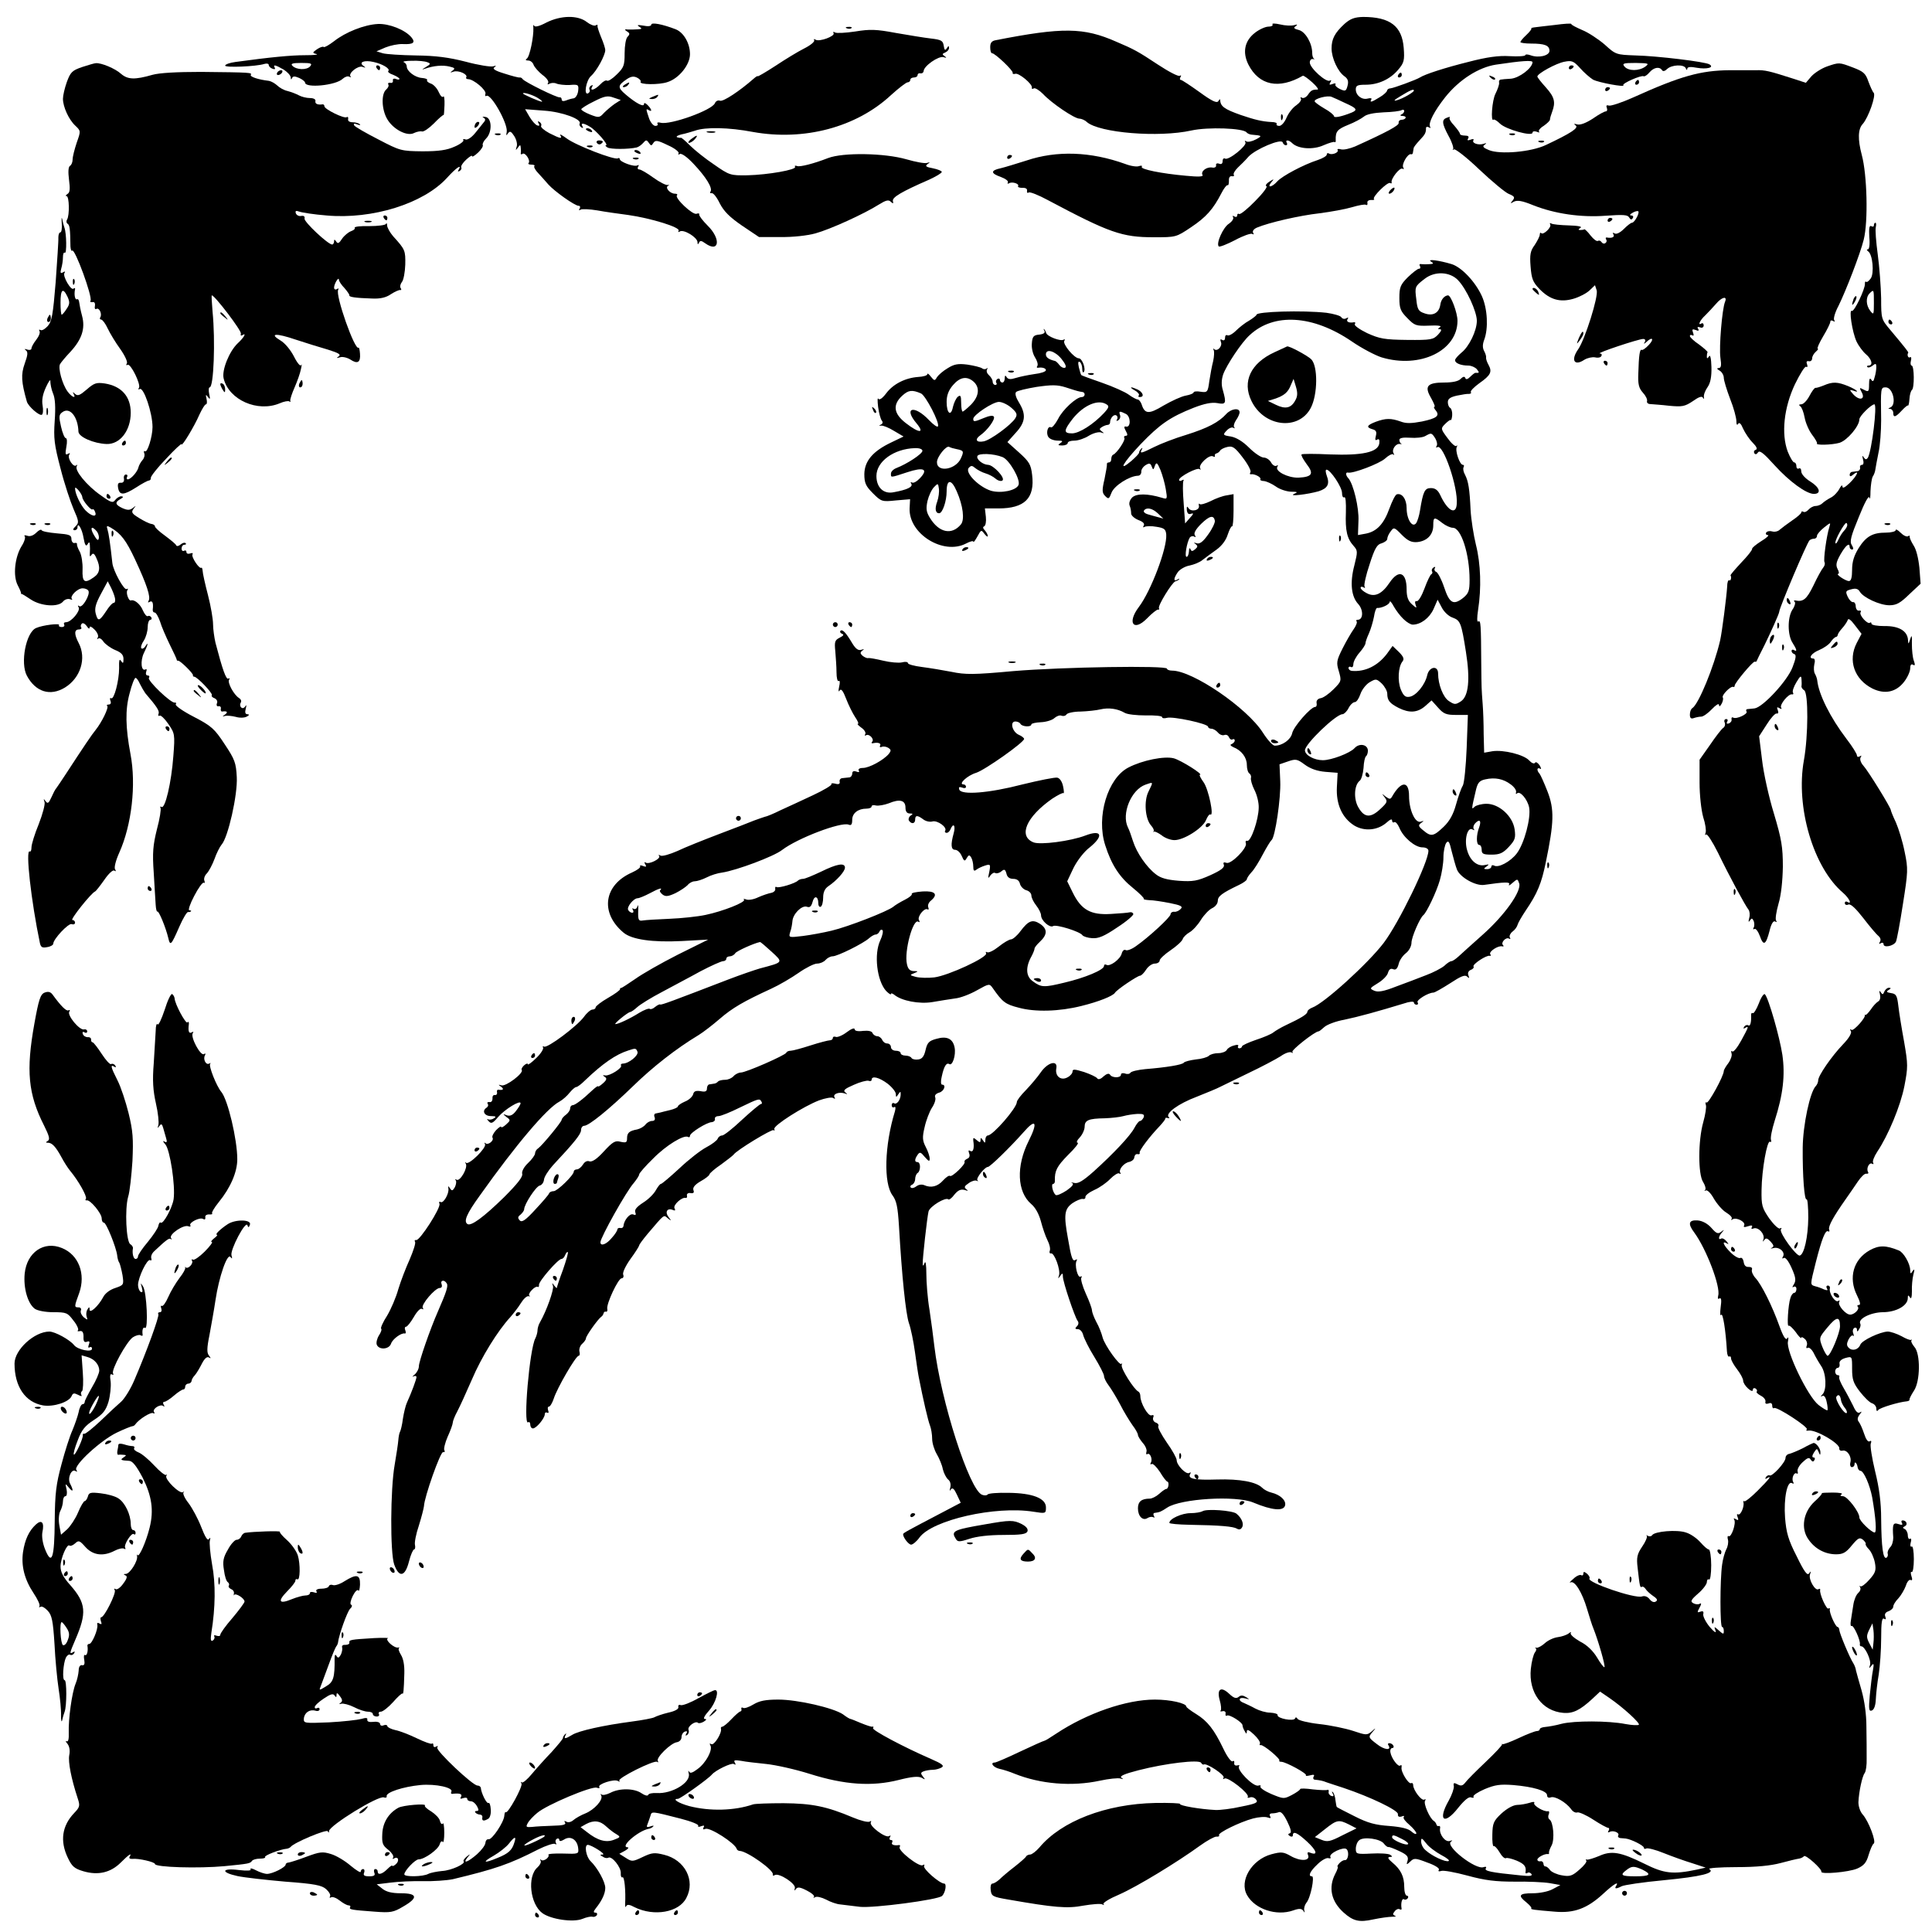 <?xml version="1.0" standalone="no"?>
<!DOCTYPE svg PUBLIC "-//W3C//DTD SVG 20010904//EN"
 "http://www.w3.org/TR/2001/REC-SVG-20010904/DTD/svg10.dtd">
<svg version="1.0" xmlns="http://www.w3.org/2000/svg"
 width="798pt" height="798pt" viewBox="0 0 798 798"
 preserveAspectRatio="xMidYMid meet">

<g transform="translate(0,798) scale(0.1,-0.1)"
fill="#000000" stroke="none">
<path d="M2257 7887 c-30 -16 -48 -20 -51 -13 -3 6 -4 2 -3 -9 2 -35 -15 -120
-27 -127 -7 -5 -5 -8 6 -8 9 0 19 -8 22 -18 4 -10 20 -28 36 -41 17 -12 28
-27 24 -33 -4 -7 -2 -8 5 -4 7 4 20 5 29 1 9 -4 34 -7 55 -6 36 3 38 1 35 -25
-2 -15 -10 -28 -18 -30 -8 -1 -23 -5 -32 -9 -11 -4 -18 -3 -18 4 0 6 -4 10 -8
9 -10 -3 -144 63 -153 75 -3 5 -9 8 -13 7 -4 -1 -31 6 -62 16 -40 12 -51 20
-42 26 9 7 8 8 -5 4 -10 -3 -61 5 -113 19 -70 18 -124 25 -206 26 -61 1 -123
5 -137 9 l-26 8 37 16 c20 8 52 15 72 14 43 -2 53 6 36 27 -26 32 -93 58 -139
56 -57 -3 -134 -34 -181 -71 -21 -16 -40 -27 -43 -24 -3 3 -15 -1 -27 -9 -20
-14 -21 -16 -3 -20 10 -3 -11 -5 -47 -5 -57 0 -142 -8 -288 -28 -23 -3 -42
-10 -42 -15 0 -9 127 -4 162 7 10 3 18 1 18 -4 0 -6 7 -13 16 -16 8 -3 12 -2
9 4 -9 15 3 12 36 -7 16 -10 29 -24 30 -33 0 -9 2 -10 5 -3 4 9 11 9 30 1 13
-6 24 -15 24 -19 0 -24 128 -12 156 16 9 8 21 12 27 8 7 -3 9 -3 5 1 -11 13
30 46 49 40 14 -5 15 -4 4 4 -21 15 4 25 42 16 37 -8 70 -28 61 -37 -4 -4 5
-11 20 -16 14 -6 26 -13 26 -17 0 -3 -7 -4 -15 0 -8 3 -14 0 -12 -7 1 -7 -4
-11 -11 -9 -8 1 -11 -2 -8 -7 3 -5 -1 -14 -9 -21 -21 -18 -19 -83 5 -123 25
-42 83 -72 111 -56 11 5 25 8 32 6 7 -2 29 13 49 33 20 21 38 36 40 35 2 -2 3
17 4 41 1 25 -2 41 -5 35 -4 -5 -12 3 -19 19 -7 16 -22 32 -33 35 -11 4 -17
10 -15 14 3 4 -7 8 -21 9 -29 2 -63 28 -63 48 0 7 -6 15 -12 17 -7 3 8 6 34 6
25 1 54 -2 63 -6 15 -5 14 -8 -6 -20 -17 -10 -18 -12 -4 -7 37 13 74 16 102 9
22 -5 24 -8 12 -17 -11 -8 -10 -9 4 -4 21 7 60 -11 53 -23 -3 -4 1 -8 8 -8 22
0 77 -46 71 -61 -2 -7 -1 -11 4 -8 18 12 90 -115 84 -149 -3 -15 -2 -17 5 -6
8 11 13 9 26 -11 9 -14 14 -34 10 -44 -5 -16 -4 -16 5 -4 9 13 11 13 12 0 1
-8 1 -19 0 -23 -1 -5 3 -6 8 -2 11 6 34 -29 24 -39 -3 -3 2 -6 12 -6 10 0 16
-3 12 -6 -3 -3 4 -17 16 -29 12 -13 31 -34 42 -47 25 -28 109 -88 125 -88 6 0
8 -5 4 -12 -4 -7 -3 -8 4 -4 6 4 38 2 69 -3 32 -6 90 -14 128 -19 92 -13 217
-51 208 -65 -3 -6 -1 -7 5 -3 16 10 72 -24 73 -44 0 -10 2 -11 6 -3 4 10 10
10 26 -2 58 -41 66 18 10 73 -21 21 -36 41 -35 46 2 5 -4 6 -11 3 -16 -6 -91
65 -81 76 4 4 0 7 -8 7 -21 0 -43 26 -28 33 6 3 5 4 -2 3 -7 -2 -34 12 -59 30
-26 19 -52 34 -58 34 -7 0 -9 5 -5 12 4 6 3 8 -3 5 -12 -8 -73 14 -73 26 0 4
-4 6 -8 3 -14 -8 -174 54 -211 82 -19 14 -31 20 -27 14 10 -17 1 -15 -45 8
-22 12 -37 25 -34 30 3 5 0 12 -6 16 -8 5 -9 3 -4 -6 5 -8 3 -11 -6 -8 -8 3
-22 19 -32 36 l-18 31 78 -6 c76 -5 159 -36 147 -54 -2 -4 1 -11 7 -15 8 -4 9
-3 5 4 -9 15 3 15 30 -1 25 -14 80 -77 67 -77 -4 0 -2 -4 6 -9 12 -8 87 -8
121 0 8 2 20 11 27 19 11 13 14 13 23 0 9 -13 11 -13 19 0 8 12 17 11 60 -10
28 -12 47 -28 44 -33 -3 -6 -1 -7 5 -3 7 4 31 -13 57 -41 51 -54 79 -99 70
-114 -4 -5 -2 -8 5 -7 6 2 21 -17 33 -42 17 -33 41 -57 92 -92 l70 -47 88 0
c53 -1 112 6 145 15 62 17 202 81 262 119 29 18 40 21 49 12 10 -9 12 -9 9 3
-3 15 35 38 150 88 28 13 52 27 52 32 0 4 -17 11 -37 15 -28 5 -33 9 -22 17
12 8 11 9 -2 5 -9 -3 -47 4 -85 15 -90 26 -262 29 -324 5 -59 -23 -115 -37
-127 -33 -8 3 -12 2 -9 -3 8 -12 -112 -33 -197 -35 -70 -1 -74 0 -137 44 -36
24 -81 60 -100 79 -19 19 -36 34 -38 32 -1 -1 -8 0 -15 2 -6 3 2 8 18 12 17 3
41 11 55 15 43 16 141 14 240 -5 211 -38 427 19 570 152 32 29 63 53 69 53 6
0 11 5 11 10 0 6 7 10 15 10 8 0 15 4 15 10 0 5 5 9 12 7 7 -1 12 3 13 9 0 21
62 64 82 58 13 -4 14 -3 5 4 -11 7 -11 10 2 15 9 4 16 12 16 19 0 10 -3 9 -9
-1 -7 -11 -10 -9 -13 10 -3 21 -10 25 -53 30 -27 3 -93 14 -145 23 -80 15
-106 16 -167 6 -40 -6 -78 -8 -84 -4 -7 4 -9 3 -6 -3 8 -12 -59 -37 -74 -27
-7 4 -9 3 -6 -2 3 -6 -15 -21 -41 -34 -26 -13 -80 -46 -119 -72 -40 -26 -73
-45 -73 -43 0 3 -8 -2 -17 -10 -58 -51 -126 -96 -139 -91 -8 3 -17 -1 -21 -10
-11 -29 -184 -91 -224 -81 -10 3 -17 1 -13 -4 3 -5 -1 -9 -9 -9 -8 0 -20 14
-26 31 -13 39 -14 42 -1 34 15 -9 12 4 -5 21 -9 9 -15 11 -15 4 0 -14 -34 4
-76 40 -34 29 -33 37 5 63 18 12 29 13 43 6 10 -5 17 -13 14 -17 -7 -12 77
-13 111 -1 48 15 93 72 93 115 0 45 -26 90 -59 103 -54 21 -101 30 -101 19 0
-6 -13 -8 -32 -4 -24 4 -29 3 -18 -4 13 -8 12 -10 -5 -11 -11 -1 -29 -1 -40
-1 -16 2 -17 0 -5 -8 12 -7 12 -12 2 -22 -7 -7 -12 -37 -12 -68 0 -50 -3 -59
-33 -88 -18 -18 -36 -29 -40 -25 -4 3 -16 -3 -27 -15 -22 -23 -46 -31 -34 -10
4 7 3 8 -5 4 -6 -4 -9 -11 -6 -16 3 -5 1 -11 -5 -15 -20 -12 -10 52 11 71 24
21 59 86 59 107 0 8 -8 32 -17 53 -9 22 -16 43 -15 47 2 5 -2 6 -8 2 -6 -3
-22 3 -36 14 -37 29 -107 28 -167 -2z m-976 -181 c-14 -16 -56 -15 -73 2 -9 9
0 12 36 12 41 0 47 -2 37 -14z m944 -133 c11 -7 17 -13 13 -13 -9 0 -78 30
-78 34 0 7 45 -7 65 -21z m314 -22 c-13 -9 -33 -26 -44 -37 -19 -21 -22 -21
-58 -7 -20 8 -37 18 -36 22 0 3 23 18 52 32 43 22 57 25 81 16 l30 -10 -25
-16z"/>
<path d="M5553 7881 c-40 -37 -53 -62 -53 -101 0 -40 26 -96 53 -115 14 -10
18 -20 13 -39 -6 -23 -9 -24 -31 -14 -13 6 -22 15 -19 19 3 5 -3 6 -12 2 -13
-5 -15 -3 -9 7 5 8 4 11 -2 7 -15 -9 -83 52 -83 75 0 9 6 16 13 14 6 -1 9 -1
5 1 -5 3 -8 13 -8 24 0 40 -28 88 -55 95 -20 5 -24 9 -13 16 9 7 7 8 -7 4 -11
-3 -37 -2 -57 3 -22 5 -36 5 -32 0 3 -5 -5 -9 -17 -9 -12 0 -37 -11 -55 -25
-43 -33 -53 -80 -28 -131 44 -87 126 -104 225 -47 3 2 20 -10 39 -27 18 -16
28 -30 22 -30 -22 0 -27 -3 -40 -22 -7 -10 -18 -15 -24 -12 -6 4 -8 2 -5 -3 4
-6 -5 -18 -19 -28 -14 -9 -32 -32 -40 -51 -8 -19 -21 -34 -30 -34 -8 0 -13 3
-11 8 3 4 -7 8 -21 8 -40 2 -71 10 -127 29 -68 24 -85 36 -85 63 0 4 -4 1 -8
-6 -6 -9 -26 0 -78 38 -38 27 -72 50 -77 50 -4 0 -5 5 -1 12 4 6 3 8 -3 5 -6
-4 -46 17 -90 46 -83 55 -100 64 -173 95 -134 59 -221 60 -497 6 -17 -3 -23
-11 -23 -29 0 -14 3 -25 8 -25 12 0 87 -71 85 -81 -2 -4 3 -6 10 -4 14 6 73
-43 69 -57 -1 -5 2 -7 8 -3 5 3 22 -7 38 -23 35 -38 130 -102 150 -102 8 0 23
-6 31 -14 52 -45 297 -65 432 -35 68 15 215 10 228 -8 3 -4 12 -8 19 -9 46 -4
47 -5 19 -20 -15 -8 -33 -12 -39 -8 -6 4 -8 3 -4 -4 8 -13 -70 -76 -84 -67 -5
3 -10 -1 -10 -10 0 -11 -5 -15 -15 -11 -8 3 -14 0 -12 -7 1 -7 -6 -11 -16 -9
-23 4 -49 -16 -40 -31 4 -7 -17 -8 -68 -3 -102 9 -190 27 -183 37 3 5 -2 6
-11 3 -9 -4 -35 0 -58 9 -142 51 -282 56 -407 14 -41 -13 -90 -28 -107 -32
-42 -9 -42 -21 1 -36 19 -7 32 -17 29 -22 -3 -6 -1 -7 5 -4 12 8 44 -2 37 -12
-2 -4 6 -7 18 -7 13 1 21 -4 19 -12 -1 -8 2 -11 7 -7 6 3 41 -11 78 -31 256
-136 307 -154 439 -154 91 0 92 0 153 41 63 42 92 75 126 141 10 20 22 35 25
33 4 -2 6 6 6 18 -1 13 4 21 12 19 8 -1 11 1 8 6 -3 5 5 18 17 30 12 11 32 31
44 45 29 31 135 76 141 59 2 -7 8 -12 13 -12 6 0 7 5 4 10 -8 13 8 13 22 -1
24 -24 86 -29 130 -9 23 10 44 16 46 13 3 -2 5 2 4 9 -1 35 7 44 51 62 26 10
55 26 65 34 11 10 41 16 82 18 35 1 68 5 74 9 6 3 11 2 11 -4 0 -5 -6 -12 -12
-14 -7 -3 -4 -6 6 -6 20 -1 13 -16 -7 -16 -7 -1 -11 -6 -10 -13 2 -10 -45 -36
-180 -97 -22 -9 -47 -15 -58 -12 -10 3 -17 2 -14 -3 6 -10 -24 -22 -36 -14 -5
3 -9 1 -9 -5 0 -5 -16 -15 -37 -22 -59 -19 -147 -66 -167 -88 -22 -25 -45 -29
-25 -4 13 15 12 15 -9 2 -12 -8 -17 -16 -11 -18 6 -2 -15 -30 -47 -62 -31 -32
-61 -56 -66 -53 -4 3 -8 0 -8 -6 0 -6 -5 -8 -12 -4 -6 4 -8 3 -5 -3 4 -6 -4
-18 -17 -27 -24 -15 -54 -82 -42 -94 4 -3 34 9 67 26 33 18 65 29 71 26 7 -4
8 -2 4 4 -4 7 2 16 16 22 50 21 177 50 258 59 47 6 107 17 134 25 27 8 53 13
58 10 5 -3 7 0 6 8 -2 7 5 12 15 12 10 -1 16 1 12 4 -8 8 56 72 67 66 5 -3 7
-2 6 3 -4 14 34 63 45 56 6 -3 7 -1 3 5 -8 13 19 59 32 55 4 -2 8 2 8 7 1 6 2
13 3 18 0 4 11 18 24 32 24 25 27 32 27 51 0 5 5 7 12 3 6 -4 9 -3 5 2 -9 15
17 65 62 122 57 72 138 124 210 135 107 16 151 19 151 10 -1 -24 -53 -64 -88
-68 -20 -1 -41 -3 -45 -4 -4 -1 -7 -7 -5 -13 1 -7 -6 -27 -15 -45 -14 -26 -21
-120 -8 -107 3 2 15 -5 27 -17 25 -24 134 -54 134 -37 0 6 8 7 17 4 10 -4 14
-4 10 0 -4 4 4 15 19 24 14 10 26 21 26 26 0 5 4 19 9 32 15 40 10 61 -26 101
-19 21 -35 41 -35 45 0 12 78 55 112 61 30 6 38 3 65 -27 16 -18 40 -39 53
-47 22 -12 136 -33 125 -23 -7 7 75 43 84 37 4 -2 15 5 24 16 18 21 42 25 52
9 4 -6 12 -4 21 5 19 18 70 20 77 3 3 -8 6 -9 6 -2 1 8 14 9 40 4 41 -7 73 1
52 14 -17 11 -217 35 -306 37 -79 3 -81 3 -127 45 -27 23 -68 50 -93 60 -25
11 -45 21 -45 25 0 3 -30 1 -67 -4 -38 -4 -76 -9 -85 -10 -9 -1 -15 -3 -13 -5
2 -2 -7 -14 -21 -27 -13 -12 -24 -25 -24 -29 0 -3 20 -6 44 -6 57 0 76 -8 76
-30 0 -20 -45 -31 -79 -18 -12 4 -21 4 -21 0 0 -4 -29 -6 -64 -4 -46 3 -95 -4
-168 -23 -101 -25 -183 -52 -203 -65 -16 -10 -109 -44 -122 -45 -7 0 -13 -4
-14 -10 -1 -5 -15 -18 -31 -27 -32 -20 -42 -23 -34 -9 4 5 -3 7 -14 4 -25 -7
-50 13 -50 38 0 16 8 19 41 19 52 0 102 23 135 63 23 27 26 38 22 89 -7 90
-56 128 -168 128 -35 -1 -52 -7 -77 -29z m1243 -176 c-26 -19 -70 -19 -86 0
-11 13 -5 15 46 15 54 -1 57 -2 40 -15z m-956 -99 c0 -7 -45 -33 -70 -40 -17
-5 -12 1 15 17 39 24 55 31 55 23z m-283 -52 c47 -21 52 -28 26 -39 -42 -17
-73 -23 -73 -15 0 5 -18 20 -40 32 -22 13 -40 26 -40 30 0 11 54 25 70 18 8
-3 34 -15 57 -26z"/>
<path d="M3498 7863 c7 -3 16 -2 19 1 4 3 -2 6 -13 5 -11 0 -14 -3 -6 -6z"/>
<path d="M339 7703 c-41 -14 -48 -21 -63 -62 -9 -25 -16 -56 -16 -69 0 -33 24
-86 51 -111 23 -22 23 -22 6 -70 -9 -27 -17 -58 -17 -69 0 -12 -5 -24 -11 -27
-7 -5 -8 -25 -4 -57 5 -38 4 -53 -6 -59 -8 -5 -9 -9 -4 -9 11 0 13 -79 2 -97
-4 -6 -3 -14 2 -17 9 -6 11 -20 12 -94 1 -13 4 -21 7 -17 11 11 85 -192 76
-207 -3 -5 0 -7 8 -6 8 2 12 -4 10 -16 -2 -10 1 -15 6 -12 12 7 25 -22 16 -35
-3 -5 -1 -9 4 -9 5 0 18 -17 27 -37 10 -21 33 -59 52 -85 19 -27 31 -53 27
-59 -4 -7 -3 -9 3 -6 12 8 56 -81 47 -95 -4 -6 -3 -8 3 -5 16 10 53 -98 53
-157 0 -39 -21 -107 -31 -100 -5 3 -6 -1 -3 -9 3 -8 -1 -21 -8 -28 -7 -8 -14
-21 -16 -29 -4 -19 -32 -50 -44 -50 -5 0 -6 5 -3 10 3 6 1 10 -5 10 -6 0 -10
-8 -8 -17 2 -11 -3 -18 -13 -17 -11 1 -14 -5 -11 -22 6 -31 23 -30 75 3 23 15
47 28 52 28 6 1 9 6 8 11 -1 6 27 42 63 79 35 38 64 65 64 60 0 -13 53 74 74
123 11 23 22 42 27 42 4 0 5 10 2 23 -4 18 -3 19 6 7 9 -12 10 -9 5 13 -3 15
-2 27 2 27 17 0 24 193 12 313 -3 37 -5 67 -3 67 12 0 124 -147 120 -158 -2
-7 0 -10 5 -7 20 13 9 -8 -18 -33 -35 -33 -67 -112 -58 -146 22 -88 140 -140
231 -102 18 8 36 11 40 8 4 -4 6 -2 4 3 -1 6 7 30 18 55 11 25 23 59 26 75 4
17 4 24 1 17 -3 -7 -16 8 -30 36 -14 27 -37 55 -56 66 -48 29 -18 31 64 3 40
-13 100 -32 132 -41 44 -14 56 -20 45 -28 -11 -8 -10 -8 5 -4 10 4 30 -1 43
-9 30 -20 43 -12 40 24 -1 16 -4 27 -6 25 -15 -14 -97 218 -84 239 3 6 1 7 -5
3 -7 -4 -12 -1 -12 6 0 16 20 48 20 32 0 -5 10 -21 23 -34 12 -14 21 -27 20
-30 -2 -7 27 -11 92 -13 36 -2 60 4 80 18 17 11 34 18 38 17 5 -1 6 2 2 8 -4
6 -1 17 5 25 7 8 13 41 14 72 1 58 0 62 -50 117 -13 15 -24 35 -25 44 0 9 -2
13 -5 7 -2 -5 -33 -9 -69 -9 -35 1 -62 -2 -60 -7 3 -4 -4 -10 -15 -14 -11 -4
-28 -18 -37 -31 -12 -19 -18 -22 -24 -12 -7 10 -9 10 -9 1 0 -7 -4 -13 -8 -13
-17 0 -117 94 -114 107 2 9 -3 13 -14 11 -9 -2 -19 3 -22 11 -3 10 0 12 14 7
11 -4 61 -12 113 -16 189 -17 400 49 497 155 38 42 64 60 48 33 -4 -7 -3 -8 5
-4 6 4 9 11 6 15 -2 5 7 19 20 31 14 13 25 20 25 15 0 -5 11 2 25 15 13 12 22
27 19 31 -2 5 4 17 14 27 26 26 24 86 -3 89 -11 2 -15 0 -8 -3 8 -4 9 -10 3
-17 -5 -7 -22 -27 -36 -45 -16 -20 -33 -31 -41 -28 -8 3 -12 2 -9 -3 3 -4 -13
-17 -37 -27 -31 -14 -64 -19 -132 -19 -88 1 -92 2 -182 49 -51 26 -96 52 -100
58 -4 8 0 9 13 4 10 -4 15 -3 10 1 -4 4 -18 8 -29 8 -13 0 -21 5 -19 13 1 8
-1 11 -6 8 -11 -7 -92 33 -92 45 0 5 -3 8 -7 8 -21 -3 -33 2 -30 14 1 7 -8 12
-23 12 -14 0 -34 5 -45 11 -11 6 -32 14 -47 18 -15 3 -34 14 -43 23 -10 9 -24
17 -34 19 -44 5 -80 17 -75 25 5 9 2 10 -206 12 -100 0 -171 -4 -200 -12 -73
-21 -102 -20 -130 4 -24 22 -82 46 -104 44 -6 0 -32 -8 -57 -16z"/>
<path d="M7545 7705 c-22 -8 -50 -26 -63 -40 l-23 -27 -52 17 c-100 32 -116
36 -154 35 -21 0 -69 0 -108 0 -121 -1 -203 -24 -398 -112 -49 -22 -95 -37
-102 -34 -9 3 -12 0 -8 -10 3 -7 1 -14 -4 -14 -6 0 -30 -13 -54 -30 -28 -18
-51 -27 -64 -24 -14 4 -16 3 -7 -4 15 -10 -21 -33 -123 -81 -61 -29 -189 -40
-235 -21 -24 10 -28 15 -18 22 10 7 8 8 -4 4 -22 -7 -50 3 -42 15 3 5 -3 6
-12 2 -12 -4 -15 -3 -10 5 5 8 0 12 -13 12 -12 0 -21 3 -21 8 0 4 -11 19 -24
34 -14 14 -22 29 -18 32 3 4 -1 4 -11 0 -23 -8 -22 -23 7 -77 14 -25 21 -49
18 -53 -4 -4 -2 -4 4 -1 5 3 53 -34 104 -83 52 -49 107 -95 122 -101 24 -10
26 -14 16 -27 -11 -13 -10 -14 5 -5 14 7 34 4 78 -14 90 -36 199 -52 302 -44
71 5 90 4 96 -7 6 -10 10 -11 15 -3 4 6 1 11 -6 11 -8 0 -6 5 5 11 10 6 21 9
24 6 6 -7 -16 -47 -26 -47 -5 0 -20 -12 -34 -26 -15 -15 -31 -23 -38 -18 -8 4
-9 3 -5 -4 7 -11 -6 -17 -27 -13 -5 1 -6 -3 -3 -8 4 -5 2 -12 -3 -15 -5 -4
-12 -2 -16 4 -4 6 -10 8 -15 5 -5 -3 -18 7 -30 22 -12 16 -24 27 -26 26 -2 -2
-10 -3 -16 -3 -10 0 -10 2 0 9 9 5 -10 9 -48 10 -34 1 -67 4 -73 8 -5 3 -7 2
-4 -4 7 -11 -28 -45 -37 -36 -3 4 -6 1 -6 -6 0 -7 -10 -26 -21 -43 -18 -24
-21 -40 -17 -89 4 -50 9 -64 37 -93 43 -44 85 -56 140 -40 24 7 53 22 66 34
l23 22 7 -21 c8 -25 -48 -202 -76 -243 -32 -45 -17 -72 25 -44 13 8 33 12 44
10 11 -3 23 -1 26 5 4 6 1 11 -6 11 -17 1 160 60 179 60 8 0 11 -5 7 -12 -6
-10 -4 -10 7 0 24 23 33 12 9 -13 -12 -13 -26 -23 -29 -20 -8 4 -12 -23 -14
-97 -2 -45 2 -61 19 -80 12 -13 19 -28 17 -35 -2 -6 4 -12 14 -12 10 -1 45 -3
78 -7 53 -5 64 -3 97 19 25 18 38 22 42 14 3 -7 5 -5 4 3 -2 8 5 27 15 41 12
17 17 43 16 83 -1 36 -5 53 -10 44 -7 -10 -9 -10 -9 0 0 6 1 14 3 17 1 3 -15
17 -35 32 -21 14 -38 30 -38 35 0 5 4 6 10 3 6 -4 7 1 3 11 -5 14 -3 16 11 11
11 -5 15 -3 10 5 -5 7 -2 9 8 6 8 -4 15 0 15 8 0 7 -4 11 -9 8 -17 -11 -7 13
15 33 12 12 32 33 44 47 25 30 49 35 38 9 -12 -30 -25 -186 -19 -230 5 -33 3
-43 -7 -43 -9 -1 -8 -4 4 -11 9 -5 17 -19 17 -29 0 -11 12 -50 26 -87 15 -37
26 -79 26 -92 0 -15 3 -19 7 -12 5 8 12 2 21 -20 8 -17 25 -43 39 -57 17 -17
21 -27 13 -30 -7 -2 -9 -8 -6 -14 4 -6 10 -5 15 3 7 11 24 -3 70 -54 60 -66
130 -117 161 -117 32 0 25 26 -13 50 -23 14 -39 32 -39 43 0 10 -4 15 -10 12
-5 -3 -10 1 -10 9 0 9 -4 16 -9 16 -5 0 -17 20 -27 45 -27 73 -16 181 30 278
21 43 41 75 46 72 6 -3 7 1 4 10 -4 10 -2 15 7 13 8 -2 14 4 14 12 0 8 7 20
15 27 8 7 12 13 8 13 -4 0 6 23 22 50 17 28 30 55 30 61 0 6 5 7 12 3 7 -4 8
-3 4 4 -4 6 4 33 18 59 31 63 90 216 104 273 19 76 14 269 -8 350 -17 64 -16
107 4 128 23 26 56 118 45 129 -5 5 -14 26 -22 47 -11 33 -21 41 -63 57 -58
22 -57 22 -109 4z"/>
<path d="M1555 7700 c3 -5 8 -10 11 -10 2 0 4 5 4 10 0 6 -5 10 -11 10 -5 0
-7 -4 -4 -10z"/>
<path d="M6480 7699 c0 -5 5 -7 10 -4 6 3 10 8 10 11 0 2 -4 4 -10 4 -5 0 -10
-5 -10 -11z"/>
<path d="M1145 7680 c-3 -5 -2 -10 4 -10 5 0 13 5 16 10 3 6 2 10 -4 10 -5 0
-13 -4 -16 -10z"/>
<path d="M5775 7670 c-3 -5 -1 -10 4 -10 6 0 11 5 11 10 0 6 -2 10 -4 10 -3 0
-8 -4 -11 -10z"/>
<path d="M6157 7659 c7 -7 15 -10 18 -7 3 3 -2 9 -12 12 -14 6 -15 5 -6 -5z"/>
<path d="M6755 7640 c-3 -5 -1 -10 4 -10 6 0 11 5 11 10 0 6 -2 10 -4 10 -3 0
-8 -4 -11 -10z"/>
<path d="M2580 7630 c-9 -6 -10 -10 -3 -10 6 0 15 5 18 10 8 12 4 12 -15 0z"/>
<path d="M6630 7609 c0 -5 5 -7 10 -4 6 3 10 8 10 11 0 2 -4 4 -10 4 -5 0 -10
-5 -10 -11z"/>
<path d="M2695 7580 c-16 -7 -17 -9 -3 -9 9 -1 20 4 23 9 7 11 7 11 -20 0z"/>
<path d="M5291 7494 c0 -11 3 -14 6 -6 3 7 2 16 -1 19 -3 4 -6 -2 -5 -13z"/>
<path d="M1967 7473 c-4 -3 -7 -11 -7 -17 0 -6 5 -5 12 2 6 6 9 14 7 17 -3 3
-9 2 -12 -2z"/>
<path d="M2420 7446 c0 -2 7 -7 16 -10 8 -3 12 -2 9 4 -6 10 -25 14 -25 6z"/>
<path d="M2923 7433 c9 -2 23 -2 30 0 6 3 -1 5 -18 5 -16 0 -22 -2 -12 -5z"/>
<path d="M2048 7423 c7 -3 16 -2 19 1 4 3 -2 6 -13 5 -11 0 -14 -3 -6 -6z"/>
<path d="M6238 7423 c7 -3 16 -2 19 1 4 3 -2 6 -13 5 -11 0 -14 -3 -6 -6z"/>
<path d="M2854 7405 c-10 -8 -14 -15 -8 -15 6 0 17 7 24 15 16 19 9 19 -16 0z"/>
<path d="M2465 7390 c4 -6 11 -8 16 -5 14 9 11 15 -7 15 -8 0 -12 -5 -9 -10z"/>
<path d="M6358 7393 c7 -3 16 -2 19 1 4 3 -2 6 -13 5 -11 0 -14 -3 -6 -6z"/>
<path d="M2428 7373 c7 -3 16 -2 19 1 4 3 -2 6 -13 5 -11 0 -14 -3 -6 -6z"/>
<path d="M2620 7356 c0 -2 7 -7 16 -10 8 -3 12 -2 9 4 -6 10 -25 14 -25 6z"/>
<path d="M4160 7329 c0 -5 5 -7 10 -4 6 3 10 8 10 11 0 2 -4 4 -10 4 -5 0 -10
-5 -10 -11z"/>
<path d="M2618 7323 c7 -3 16 -2 19 1 4 3 -2 6 -13 5 -11 0 -14 -3 -6 -6z"/>
<path d="M5742 7194 c-7 -8 -8 -14 -3 -14 10 0 25 19 20 25 -2 1 -10 -3 -17
-11z"/>
<path d="M255 7058 c2 -21 -1 -38 -6 -38 -5 0 -8 -10 -8 -22 1 -13 -5 -95 -11
-183 -11 -135 -16 -163 -33 -182 -11 -12 -24 -20 -30 -16 -6 3 -7 1 -4 -4 4
-6 -2 -22 -13 -36 -11 -14 -20 -30 -20 -36 0 -6 -8 -8 -17 -5 -12 4 -14 3 -6
-3 9 -7 8 -19 -5 -55 -16 -45 -14 -76 9 -157 6 -20 52 -60 62 -54 5 3 6 20 3
38 -4 22 0 46 14 76 11 24 19 35 18 24 0 -11 4 -33 11 -50 9 -20 11 -57 7
-113 -5 -72 -2 -98 24 -197 16 -63 41 -138 54 -168 22 -50 23 -56 8 -71 -11
-10 -12 -16 -4 -16 7 0 12 5 12 11 0 26 19 -5 25 -42 5 -29 10 -38 16 -28 7
12 9 11 10 -1 1 -8 1 -24 0 -35 -1 -14 1 -16 7 -7 6 9 12 6 20 -13 18 -38 15
-62 -10 -79 -39 -28 -49 -21 -47 32 1 26 -4 58 -11 72 -8 14 -13 28 -12 32 1
5 -4 7 -11 5 -6 -1 -12 7 -12 17 0 16 -9 19 -60 23 -33 3 -61 8 -63 13 -2 5
-12 0 -22 -10 -12 -12 -26 -17 -37 -13 -10 3 -15 3 -11 -2 4 -4 -1 -23 -13
-41 -28 -46 -36 -122 -16 -161 9 -17 15 -32 14 -34 -1 -2 -1 -3 1 -2 2 1 20
-10 39 -23 42 -28 113 -33 133 -9 7 9 20 13 29 10 8 -3 12 -3 8 1 -10 11 23
44 44 44 10 0 21 -4 24 -10 9 -14 -24 -72 -37 -64 -7 5 -8 3 -3 -5 8 -14 -31
-61 -52 -61 -8 0 -11 -4 -8 -10 3 -5 -1 -10 -10 -10 -9 0 -14 4 -11 8 5 9 -68
0 -95 -12 -42 -18 -66 -145 -38 -197 36 -67 96 -86 157 -49 65 40 90 121 57
184 -19 36 -19 56 1 56 8 0 13 4 9 9 -3 5 -1 12 4 16 5 3 14 -3 20 -12 6 -10
11 -12 11 -5 0 7 8 4 20 -8 12 -12 18 -26 14 -33 -4 -7 -4 -9 1 -5 5 5 15 -1
22 -12 8 -11 30 -27 49 -35 25 -10 34 -20 34 -37 0 -18 -2 -20 -10 -8 -7 11
-9 2 -8 -30 0 -51 -21 -132 -33 -124 -5 3 -6 -2 -3 -10 4 -10 1 -16 -7 -16 -7
0 -10 -3 -6 -6 7 -7 -23 -68 -48 -99 -15 -18 -48 -67 -125 -185 -16 -25 -33
-49 -37 -55 -5 -5 -14 -23 -21 -39 -11 -24 -15 -27 -24 -15 -8 11 -9 11 -4 -4
3 -9 -8 -50 -24 -91 -17 -41 -30 -84 -30 -96 0 -12 -3 -19 -7 -17 -19 12 6
-208 42 -379 4 -17 10 -20 30 -16 14 2 25 9 25 14 0 19 63 86 76 81 8 -3 14 0
14 6 0 6 -5 11 -11 11 -11 0 77 111 94 118 4 2 21 24 38 48 17 25 35 42 41 38
7 -5 8 -2 3 6 -4 7 3 36 18 69 51 114 70 280 46 406 -21 111 -22 184 -4 250 9
36 20 65 25 65 4 0 12 -11 18 -25 7 -14 17 -31 22 -38 50 -58 59 -74 55 -85
-3 -7 -1 -11 4 -8 5 3 21 -12 36 -34 27 -39 28 -43 21 -133 -8 -109 -34 -220
-49 -210 -5 3 -7 2 -4 -4 3 -5 -3 -45 -15 -89 -16 -65 -19 -96 -13 -179 3 -55
7 -114 8 -132 1 -17 4 -30 7 -28 6 4 35 -67 45 -109 8 -35 12 -31 46 47 15 34
31 61 36 60 4 -1 10 1 12 3 2 2 -1 4 -7 4 -6 0 3 27 20 59 17 33 35 58 40 55
4 -3 5 1 2 9 -3 8 2 22 11 30 8 9 22 35 31 59 8 23 21 49 29 59 27 29 67 207
63 279 -3 59 -8 73 -50 136 -42 64 -54 75 -127 113 -45 23 -79 47 -75 52 3 5
1 8 -4 7 -15 -4 -114 91 -107 102 4 6 1 10 -5 10 -7 0 -9 7 -6 16 3 8 2 12 -3
9 -18 -10 -22 35 -7 67 17 34 21 52 6 28 -5 -8 -12 -11 -16 -8 -4 4 1 19 10
32 9 14 16 39 16 56 0 16 5 30 11 30 5 0 7 5 4 10 -4 6 -10 8 -15 5 -4 -2 -13
8 -20 24 -10 25 -35 46 -49 41 -9 -4 -22 31 -15 42 4 6 3 8 -3 5 -10 -7 -56
76 -59 108 -9 83 -15 122 -20 138 -5 16 -3 17 13 8 43 -25 64 -53 101 -132 49
-105 65 -155 56 -170 -4 -8 -3 -9 4 -5 12 7 16 -5 13 -31 -1 -7 2 -13 8 -13 5
0 15 -17 22 -37 6 -21 25 -64 40 -95 16 -32 29 -60 29 -63 0 -3 3 -5 6 -4 8 1
63 -53 61 -60 -1 -3 1 -6 5 -6 12 0 77 -68 73 -76 -3 -4 2 -10 11 -13 9 -4 14
-13 10 -21 -3 -8 0 -14 7 -12 7 1 11 -4 9 -11 -1 -6 1 -11 5 -11 21 3 26 -2
13 -12 -13 -9 -13 -10 0 -6 8 2 28 0 44 -4 16 -5 36 -4 45 1 11 6 12 9 3 10
-9 0 -11 7 -7 23 4 15 3 18 -3 8 -11 -15 -27 2 -17 18 3 6 0 13 -8 18 -21 13
-48 63 -41 75 4 6 3 8 -3 5 -9 -5 -24 37 -53 148 -5 22 -10 57 -10 77 0 20 -9
74 -21 120 -12 46 -22 91 -22 100 -1 9 -3 15 -5 13 -8 -8 -43 45 -37 55 3 6 0
7 -9 4 -9 -3 -16 -1 -16 6 0 6 -4 8 -10 5 -5 -3 -10 1 -10 9 0 9 5 16 12 16 6
0 8 3 5 6 -4 4 -13 2 -21 -5 -8 -7 -16 -8 -18 -4 -1 5 -22 22 -46 40 -24 17
-43 35 -42 39 0 4 -6 9 -15 10 -8 1 -31 12 -50 24 -31 19 -34 24 -23 39 11 14
11 14 -3 3 -13 -10 -22 -10 -43 -1 -30 14 -33 24 -8 38 12 7 13 10 3 11 -8 0
-19 -7 -25 -15 -10 -14 -18 -11 -61 20 -56 39 -108 102 -98 119 3 6 3 8 -2 4
-11 -11 -38 29 -29 44 5 7 3 8 -6 3 -10 -6 -11 0 -6 29 4 20 3 36 -2 36 -5 0
-14 21 -20 48 -9 40 -9 49 5 59 31 24 65 -18 67 -80 1 -22 63 -49 116 -51 56
-2 100 56 100 129 0 67 -38 110 -107 121 -35 5 -44 2 -75 -25 -28 -24 -37 -28
-48 -18 -10 9 -11 9 -6 0 12 -22 -8 -13 -25 10 -22 30 -40 97 -31 113 4 7 23
30 43 51 47 51 62 96 48 148 -6 22 -11 48 -12 57 -1 9 -5 14 -9 12 -8 -5 -13
20 -8 41 1 5 -2 7 -6 3 -10 -11 -46 51 -38 64 5 7 2 8 -6 3 -10 -6 -12 -2 -7
16 4 13 7 34 7 47 0 13 3 21 8 18 8 -5 7 80 -2 104 -3 8 -7 24 -9 35 -3 11 -3
3 -2 -17z m24 -304 c10 -22 9 -31 -4 -50 -8 -13 -18 -24 -20 -24 -3 0 -5 23
-5 50 0 55 10 64 29 24z m61 -827 c0 -14 37 -57 42 -51 3 3 8 -2 11 -11 9 -23
-16 -18 -41 8 -20 22 -42 68 -42 90 0 12 29 -23 30 -36z m60 -142 c6 -8 10
-21 8 -29 -2 -11 -8 -7 -20 14 -18 31 -10 41 12 15z m75 -276 c2 -10 0 -19 -5
-19 -6 0 -20 -16 -32 -35 -28 -42 -34 -43 -43 -8 -5 21 1 41 22 80 l28 52 13
-25 c7 -14 15 -34 17 -45z"/>
<path d="M1585 7080 c3 -5 8 -10 11 -10 2 0 4 5 4 10 0 6 -5 10 -11 10 -5 0
-7 -4 -4 -10z"/>
<path d="M6640 7069 c0 -5 5 -7 10 -4 6 3 10 8 10 11 0 2 -4 4 -10 4 -5 0 -10
-5 -10 -11z"/>
<path d="M1508 7063 c6 -2 18 -2 25 0 6 3 1 5 -13 5 -14 0 -19 -2 -12 -5z"/>
<path d="M7740 7049 c0 -5 -5 -7 -11 -3 -8 4 -10 -9 -8 -45 3 -30 0 -51 -6
-51 -6 0 -5 -3 1 -8 19 -12 26 -91 11 -112 -8 -11 -16 -17 -19 -14 -3 3 -6 -1
-5 -8 1 -22 -45 -118 -54 -112 -13 8 1 -86 19 -126 9 -19 27 -43 39 -53 24
-20 31 -47 11 -47 -6 0 -8 -3 -5 -6 4 -4 13 -1 22 6 12 10 15 9 15 -6 0 -11
-3 -30 -7 -42 -4 -18 -8 -20 -14 -10 -6 9 -9 2 -9 -20 0 -30 -2 -32 -21 -22
-19 10 -20 10 -10 -9 17 -30 -7 -38 -33 -11 -17 19 -18 22 -3 17 32 -12 17 3
-19 18 -44 18 -64 19 -101 3 -15 -6 -31 -11 -34 -10 -4 1 -15 -14 -25 -33 -10
-19 -25 -35 -34 -35 -10 0 -11 -3 -4 -8 6 -4 14 -25 18 -47 4 -22 18 -54 31
-71 13 -17 22 -33 20 -35 -9 -9 62 -7 93 2 32 10 82 69 82 97 0 13 48 61 62
62 13 0 -11 -194 -27 -221 -6 -8 -10 -8 -17 2 -6 10 -7 7 -3 -8 4 -14 2 -23
-4 -23 -6 0 -10 -5 -8 -12 1 -7 -4 -13 -10 -14 -7 -1 -17 -2 -23 -3 -5 0 -10
-6 -10 -12 0 -8 5 -8 15 1 28 23 15 -6 -15 -35 -20 -19 -30 -24 -30 -14 0 8
-6 3 -13 -11 -7 -13 -23 -30 -36 -36 -12 -6 -28 -17 -34 -23 -6 -6 -19 -11
-28 -11 -9 0 -22 -7 -29 -15 -7 -8 -16 -12 -21 -9 -5 3 -9 2 -9 -3 0 -4 -17
-19 -38 -33 -20 -14 -43 -31 -51 -38 -7 -7 -21 -10 -31 -7 -10 3 -21 1 -25 -5
-3 -5 0 -10 7 -10 7 0 -5 -12 -27 -25 -22 -14 -39 -28 -38 -32 1 -5 -19 -30
-45 -57 -26 -28 -46 -51 -44 -53 5 -7 1 -24 -5 -20 -5 3 -9 -9 -9 -26 -3 -45
-21 -186 -29 -222 -25 -108 -89 -264 -115 -280 -6 -4 -10 -15 -10 -27 0 -14 5
-18 16 -14 9 3 22 6 31 6 8 0 28 14 44 31 16 17 29 25 29 18 1 -9 4 -8 11 4 5
9 8 21 5 26 -6 9 32 48 43 44 3 -2 6 0 6 5 0 11 76 102 83 99 4 -1 8 0 8 3 1
3 15 32 32 65 26 53 61 131 61 138 0 15 113 282 125 295 4 4 13 7 19 7 7 0 12
5 12 12 0 6 13 21 29 34 28 22 28 22 22 2 -12 -38 -25 -136 -20 -145 3 -5 1
-15 -5 -22 -7 -8 -25 -41 -41 -75 -28 -57 -42 -68 -75 -61 -5 1 -7 -2 -2 -6 4
-4 0 -19 -10 -33 -20 -32 -20 -104 1 -136 18 -28 20 -39 6 -30 -5 3 -10 2 -10
-4 0 -5 5 -11 12 -13 8 -3 6 -18 -8 -54 -21 -56 -123 -166 -157 -170 -12 -1
-26 -3 -30 -3 -5 -1 -6 -5 -3 -10 7 -10 -42 -33 -55 -25 -5 3 -8 0 -7 -7 2 -6
-3 -14 -11 -17 -8 -3 -11 0 -7 7 4 6 2 11 -4 11 -7 0 -10 -7 -6 -15 3 -8 0
-18 -7 -22 -7 -5 -31 -36 -54 -70 l-43 -61 0 -94 c0 -54 7 -114 15 -143 9 -27
13 -56 10 -64 -3 -9 -3 -12 2 -8 4 5 26 -29 49 -75 50 -103 113 -219 126 -235
5 -7 7 -22 3 -35 -4 -16 -3 -19 3 -10 7 11 10 10 16 -3 3 -9 3 -22 -1 -27 -3
-6 -2 -8 4 -5 5 3 15 -10 22 -29 15 -43 25 -37 40 21 7 30 16 43 23 39 7 -4 8
-3 4 4 -4 6 1 37 10 69 11 36 17 94 18 153 0 81 -5 113 -37 220 -21 68 -43
168 -49 222 l-12 97 31 48 c16 26 35 47 41 46 7 -2 9 4 5 14 -5 12 -3 14 7 8
8 -5 11 -4 7 2 -8 12 31 59 45 55 5 -1 7 2 4 7 -4 5 3 25 14 43 16 27 20 29
21 13 1 -11 1 -24 0 -29 -1 -5 4 -13 11 -17 18 -11 17 -189 -1 -289 -35 -193
39 -444 162 -548 25 -22 39 -50 17 -37 -5 3 -10 1 -10 -5 0 -7 7 -10 15 -6 10
3 30 -16 62 -57 26 -34 54 -67 62 -73 8 -7 11 -16 6 -24 -5 -9 -4 -11 3 -6 7
4 12 2 12 -4 0 -16 41 -8 51 10 4 8 17 78 29 156 21 133 22 145 7 216 -8 41
-25 96 -36 121 -12 25 -21 48 -21 51 0 10 -93 161 -113 183 -11 12 -16 27 -12
34 5 8 4 10 -3 5 -7 -4 -12 -2 -12 4 0 6 -19 37 -43 68 -67 88 -115 184 -121
242 -1 9 -6 21 -10 28 -4 7 -5 24 -2 38 4 14 2 24 -4 24 -23 0 -8 22 24 35 19
8 41 23 48 34 7 10 16 19 21 20 4 0 7 4 8 9 0 4 8 16 18 27 10 11 20 26 23 34
2 9 13 1 30 -22 l27 -35 -20 -38 c-37 -72 -10 -150 65 -188 51 -25 98 -15 131
28 14 18 25 43 25 55 0 14 4 20 12 15 8 -5 9 0 3 17 -5 13 -8 44 -8 69 1 36
-1 40 -7 20 -7 -22 -8 -22 -9 -4 -2 38 -38 59 -97 58 -30 0 -54 4 -54 10 0 5
-3 7 -6 4 -9 -9 -46 31 -39 43 4 5 1 8 -6 7 -7 -2 -13 6 -14 17 0 11 -5 19
-11 18 -6 -1 -16 9 -22 22 -10 22 -9 25 15 31 18 5 28 2 35 -10 14 -24 82 -56
122 -56 29 0 45 9 82 45 l47 44 -5 66 c-4 39 -13 76 -24 92 -10 16 -17 32 -16
36 1 5 -2 6 -7 2 -6 -3 -19 3 -31 15 -11 11 -20 16 -20 10 0 -5 -18 -10 -40
-10 -55 0 -82 -15 -113 -64 -19 -31 -27 -56 -27 -90 0 -31 -4 -46 -13 -46 -14
0 -57 29 -44 30 4 0 3 9 -3 20 -8 16 -6 28 12 60 22 38 38 51 38 30 0 -5 5
-10 10 -10 6 0 6 7 -1 18 -10 15 -4 37 29 117 25 62 41 91 44 79 2 -10 4 2 4
27 1 25 5 52 9 60 5 7 10 20 11 29 1 8 7 40 13 70 7 30 11 91 11 135 -2 134
-2 135 19 135 30 0 46 -72 19 -83 -10 -4 -10 -6 0 -6 6 -1 12 -8 12 -16 0 -21
9 -19 35 9 13 14 24 23 26 21 2 -2 5 11 6 28 1 17 6 33 10 36 11 8 10 101 -1
101 -4 0 -6 9 -3 20 3 11 1 18 -4 14 -8 -4 -13 11 -7 19 2 2 -12 20 -74 94
-37 44 -38 45 -38 131 -1 48 -7 129 -14 181 -7 52 -11 102 -8 113 2 10 2 18
-2 18 -3 0 -6 -5 -6 -11z m0 -321 c0 -48 -1 -50 -15 -32 -18 23 -19 56 -3 72
18 18 18 17 18 -40z m-110 -917 c0 -5 -6 -16 -13 -23 -7 -7 -18 -24 -24 -38
-6 -14 -12 -19 -12 -11 -1 13 37 81 45 81 2 0 4 -4 4 -9z"/>
<path d="M5910 6900 c13 -8 12 -10 -5 -11 -11 -1 -26 -1 -34 0 -7 2 -10 -2 -6
-8 3 -6 2 -11 -4 -11 -6 0 -26 -16 -46 -35 -31 -31 -35 -42 -35 -86 0 -43 5
-55 33 -83 30 -31 36 -33 90 -31 36 2 54 -1 45 -6 -10 -7 -10 -9 0 -9 8 0 5
-8 -8 -22 -20 -21 -29 -23 -128 -22 -94 1 -114 5 -165 28 -31 15 -55 32 -51
37 3 5 2 9 -3 8 -21 -4 -34 2 -27 13 5 7 3 8 -6 3 -7 -4 -16 -2 -20 5 -4 6
-32 14 -61 18 -99 11 -289 5 -289 -8 0 -3 -14 -14 -30 -24 -17 -9 -42 -29 -55
-42 -14 -14 -30 -22 -35 -19 -6 3 -10 -1 -10 -10 0 -10 -5 -13 -12 -9 -7 5 -9
2 -5 -9 7 -17 -15 -41 -28 -29 -5 4 -5 2 -2 -4 3 -6 2 -26 -2 -45 -5 -19 -12
-56 -16 -83 -6 -46 -8 -48 -36 -44 -16 3 -29 1 -29 -3 0 -4 -15 -10 -32 -13
-18 -3 -59 -22 -92 -41 -61 -37 -78 -36 -91 6 -4 10 -11 19 -16 19 -5 0 -22 9
-37 20 -15 11 -64 33 -110 49 -46 16 -85 30 -86 32 -2 2 -6 17 -10 32 -4 19
-3 26 4 22 5 -3 10 -16 10 -27 0 -12 3 -19 6 -15 11 11 -6 57 -20 57 -19 0
-68 59 -60 72 4 6 2 8 -3 5 -13 -8 -69 14 -72 28 -2 6 -5 12 -8 15 -4 3 -3 0
1 -7 4 -7 -3 -13 -21 -15 -24 -2 -29 -8 -31 -36 -2 -19 4 -44 13 -58 9 -14 13
-29 10 -35 -4 -5 -3 -9 2 -8 18 3 33 -2 33 -10 0 -6 -21 -13 -47 -16 -27 -4
-61 -11 -77 -16 -22 -7 -32 -6 -38 3 -5 9 -8 8 -8 -4 0 -10 -4 -18 -10 -18 -5
0 -10 5 -10 11 0 5 -5 7 -10 4 -6 -4 -8 -11 -5 -16 4 -5 1 -9 -4 -9 -6 0 -11
6 -11 14 0 7 -7 19 -15 26 -8 7 -12 17 -8 24 3 6 3 8 -2 4 -4 -4 -13 -4 -19 1
-6 4 -33 11 -60 15 -39 5 -55 2 -82 -15 -19 -11 -38 -28 -44 -37 -9 -16 -11
-15 -25 2 -8 11 -15 16 -15 10 0 -5 -17 -10 -38 -11 -53 -4 -103 -29 -132 -68
-15 -20 -28 -29 -32 -22 -4 6 -4 -9 -1 -34 3 -24 10 -49 15 -56 6 -7 4 -13 -4
-17 -9 -4 -8 -5 2 -4 8 1 32 -9 53 -22 l39 -23 -52 -25 c-75 -36 -109 -76
-110 -130 0 -37 6 -50 35 -79 35 -35 38 -36 95 -30 l59 5 -2 -38 c-4 -105 139
-194 233 -145 17 9 30 12 30 8 1 -5 8 5 17 21 15 28 16 29 29 11 8 -10 14 -14
14 -9 0 6 -6 16 -12 23 -9 9 -9 15 -3 17 6 3 9 20 7 39 l-4 35 56 0 c108 0
151 42 139 139 -5 43 -12 54 -54 92 l-48 43 34 38 c41 44 44 76 14 125 -13 21
-18 38 -12 44 5 5 43 14 85 21 63 9 85 9 120 -2 49 -16 54 -17 68 -19 14 -1
13 -21 -2 -21 -22 0 -79 -52 -98 -91 -12 -22 -25 -37 -29 -34 -14 8 -22 -26
-10 -41 6 -8 23 -14 38 -14 20 0 23 -2 11 -10 -12 -8 -11 -10 8 -10 12 0 22 5
22 10 0 6 12 10 28 10 15 0 42 9 59 20 18 11 41 17 50 14 14 -5 15 -4 4 4 -11
8 -11 11 0 18 8 5 19 9 24 9 6 0 10 5 10 10 0 18 16 36 26 29 5 -3 6 -10 3
-16 -5 -7 -2 -8 5 -4 7 5 10 14 7 22 -6 17 -1 17 25 4 20 -11 20 -57 0 -52 -9
2 -9 -3 -1 -18 8 -14 8 -20 0 -20 -6 0 -9 -4 -6 -9 6 -8 -31 -63 -46 -69 -5
-2 -8 -10 -8 -18 0 -8 -4 -14 -10 -14 -5 0 -9 -3 -8 -7 1 -5 -4 -32 -10 -62
-11 -47 -10 -57 3 -70 14 -14 16 -12 26 14 11 29 74 69 109 70 8 0 14 7 14 16
-1 9 7 21 18 28 15 9 20 8 25 -6 6 -15 7 -15 13 3 6 16 10 14 23 -17 8 -20 18
-55 22 -79 7 -42 7 -43 -16 -36 -60 18 -105 18 -123 1 -10 -11 -14 -24 -10
-34 4 -9 6 -23 6 -32 0 -8 13 -20 30 -27 19 -7 27 -15 22 -23 -4 -7 -3 -9 4
-5 6 3 28 4 49 0 32 -5 38 -10 40 -32 4 -56 -63 -233 -113 -299 -50 -66 -22
-104 34 -47 20 21 41 37 45 36 5 -1 6 1 4 6 -6 9 54 107 68 111 6 1 12 5 15 8
3 4 -1 3 -7 -1 -17 -10 -16 5 2 31 8 11 30 24 48 27 19 4 44 14 55 24 12 9 37
28 57 42 22 16 39 39 46 62 7 21 15 36 18 34 3 -2 6 27 6 65 l0 68 -28 -5
c-16 -2 -46 -13 -67 -24 -21 -10 -41 -16 -45 -12 -3 4 -5 1 -3 -7 4 -19 -32
-27 -43 -10 -6 10 -8 7 -7 -8 2 -14 7 -19 18 -15 11 4 10 -1 -5 -17 l-20 -23
-6 83 c-4 46 -4 88 -1 93 3 5 0 6 -6 2 -7 -4 -12 -3 -12 2 0 13 76 53 85 44 5
-4 5 -2 2 4 -8 15 38 58 53 49 6 -3 9 -3 8 2 -2 4 1 9 6 10 5 1 12 6 15 11 3
6 17 13 31 16 21 5 31 -2 63 -44 21 -27 35 -54 32 -60 -4 -6 -3 -10 2 -9 13 3
43 -12 39 -20 -3 -4 4 -8 15 -8 10 -1 32 -11 48 -22 16 -12 44 -21 63 -22 28
0 30 -2 13 -9 -26 -12 57 -2 102 11 37 12 46 30 33 64 -5 14 -6 25 -1 25 16 0
64 -72 64 -96 0 -13 4 -21 9 -18 6 4 8 -21 7 -62 -3 -77 5 -109 32 -139 17
-19 17 -24 3 -80 -19 -72 -13 -129 16 -160 22 -24 21 -65 -2 -65 -6 0 -8 -3
-5 -6 4 -4 -2 -19 -12 -33 -10 -14 -31 -50 -46 -80 -25 -50 -26 -58 -15 -94
11 -39 11 -41 -22 -74 -19 -19 -43 -36 -54 -37 -11 -2 -18 -10 -16 -20 2 -9
-1 -16 -6 -16 -18 0 -90 -82 -95 -109 -6 -26 -40 -51 -72 -51 -8 0 -30 24 -49
54 -66 103 -290 256 -375 256 -12 0 -21 4 -21 8 0 14 -433 7 -635 -10 -163
-15 -198 -15 -255 -3 -36 7 -91 16 -122 20 -32 4 -58 11 -58 16 0 5 -11 7 -25
3 -13 -3 -48 0 -77 7 -29 7 -57 12 -62 11 -4 -2 -15 3 -23 9 -11 10 -11 14 -1
22 9 6 8 7 -5 3 -12 -4 -23 4 -37 27 -26 44 -41 60 -49 51 -3 -4 0 -9 7 -12 9
-3 6 -8 -10 -16 -20 -10 -22 -17 -18 -56 2 -25 5 -64 5 -87 0 -23 4 -39 9 -36
5 4 6 -6 2 -23 -4 -18 -3 -24 2 -16 6 9 14 -1 27 -35 10 -26 27 -60 37 -75 11
-16 16 -28 11 -28 -4 0 3 -7 15 -16 12 -8 19 -20 16 -26 -4 -6 -2 -8 3 -5 13
8 36 -17 25 -27 -4 -4 -2 -7 3 -6 21 5 36 0 30 -10 -3 -5 0 -8 7 -5 7 3 19 1
27 -4 12 -8 12 -12 2 -25 -22 -26 -81 -58 -107 -58 -14 0 -21 -5 -17 -11 4 -6
0 -8 -10 -4 -11 4 -17 1 -17 -8 0 -8 -6 -16 -12 -16 -7 -1 -20 -2 -28 -3 -8 0
-14 -7 -12 -15 2 -9 -4 -12 -18 -8 -11 3 -18 2 -16 -2 3 -4 -32 -25 -77 -46
-45 -21 -105 -49 -134 -62 -28 -14 -57 -26 -65 -27 -7 -2 -26 -9 -43 -15 -16
-7 -82 -32 -145 -56 -63 -24 -141 -55 -172 -70 -32 -14 -63 -23 -70 -19 -7 4
-10 4 -6 -1 10 -11 -41 -37 -55 -28 -6 4 -7 1 -2 -7 6 -10 4 -12 -9 -7 -9 4
-15 3 -12 -1 3 -5 -12 -16 -34 -26 -116 -51 -133 -166 -35 -248 34 -29 120
-41 240 -35 l110 6 -125 -62 c-69 -35 -148 -80 -177 -101 -29 -20 -55 -37 -58
-37 -3 1 -5 -2 -4 -5 0 -4 -22 -20 -50 -36 -28 -16 -51 -34 -51 -39 0 -5 -6
-9 -13 -9 -7 0 -23 -13 -35 -30 -30 -40 -152 -131 -165 -123 -5 3 -7 2 -4 -4
3 -5 -9 -25 -28 -43 -19 -19 -35 -30 -35 -26 0 5 -7 3 -15 -4 -8 -7 -13 -16
-10 -20 8 -13 -66 -69 -84 -63 -14 4 -14 3 -1 -6 13 -10 8 -15 -12 -12 -5 0
-7 -5 -5 -12 1 -6 -3 -11 -9 -10 -7 1 -11 -5 -10 -15 0 -9 -5 -16 -12 -14 -8
1 -11 -2 -8 -7 4 -5 2 -12 -4 -16 -21 -13 -10 -35 18 -35 20 0 23 -3 12 -9 -8
-6 -19 -7 -25 -4 -5 3 -4 0 3 -8 11 -12 17 -9 40 18 27 31 92 71 92 56 0 -5
-9 -19 -19 -32 -13 -17 -24 -22 -37 -18 -18 7 -18 6 -2 -7 17 -12 17 -14 -2
-31 -11 -10 -20 -14 -20 -10 0 5 -9 -1 -21 -13 -11 -12 -18 -26 -15 -31 8 -12
-19 -33 -29 -23 -5 4 -5 2 -2 -4 8 -14 -66 -87 -78 -77 -4 5 -5 2 -1 -4 9 -17
-24 -74 -38 -66 -6 3 -8 3 -4 -2 4 -4 2 -17 -3 -28 -9 -16 -13 -17 -20 -6 -8
12 -9 11 -7 -1 3 -21 -21 -62 -32 -55 -6 3 -8 0 -5 -7 7 -16 -82 -154 -96
-150 -6 1 -8 -2 -5 -7 4 -5 -7 -38 -22 -73 -16 -35 -37 -90 -47 -123 -9 -33
-30 -82 -46 -109 -17 -26 -28 -51 -25 -54 4 -3 -1 -16 -9 -28 -8 -13 -12 -30
-9 -38 9 -23 51 -20 59 4 6 19 43 46 57 42 4 -1 5 5 2 13 -4 8 -2 15 3 15 5 0
19 18 32 40 13 23 27 37 33 34 7 -4 8 -2 4 4 -8 13 51 82 70 82 8 0 11 6 8 15
-7 17 11 21 21 4 7 -10 -1 -35 -36 -115 -33 -75 -79 -208 -79 -227 0 -11 -8
-26 -17 -34 -10 -8 -12 -12 -5 -8 6 3 12 2 12 -3 0 -9 -20 -63 -40 -107 -5
-11 -12 -40 -16 -65 -3 -25 -9 -49 -12 -54 -3 -5 -6 -21 -7 -35 -1 -14 -8 -60
-15 -101 -18 -101 -19 -363 -2 -412 20 -56 45 -51 61 12 7 28 17 50 21 50 4 0
6 8 4 18 -3 9 4 46 16 81 11 35 20 71 21 80 1 36 68 226 79 223 6 -1 9 2 5 8
-3 5 3 31 14 56 12 26 21 52 21 58 0 6 8 27 19 47 10 19 37 78 60 131 39 92
107 202 159 258 12 14 32 39 43 57 11 18 25 31 32 29 7 -1 8 -1 4 2 -5 2 -1
13 9 23 9 10 20 16 24 14 4 -3 7 1 6 8 -1 15 79 107 93 107 5 0 12 7 15 16 4
9 9 15 11 12 3 -2 -7 -35 -20 -73 -14 -37 -25 -71 -25 -74 0 -3 -5 1 -11 9 -9
13 -10 12 -5 -2 4 -15 -26 -101 -54 -150 -6 -10 -10 -25 -10 -33 0 -8 -4 -23
-9 -33 -24 -45 -51 -359 -30 -347 5 4 9 -1 9 -9 0 -9 5 -16 11 -16 14 0 48 41
49 58 0 7 4 10 10 7 6 -3 7 1 4 9 -3 9 -2 16 3 16 5 0 14 15 20 33 13 42 91
177 103 177 4 0 6 8 3 18 -2 10 3 24 11 31 9 8 16 18 16 23 0 10 49 79 63 89
5 3 9 10 10 15 1 5 6 8 10 6 4 -1 7 4 5 12 -4 21 45 125 59 126 7 0 10 7 7 15
-4 8 10 37 30 65 20 27 36 53 36 56 0 4 16 25 35 48 71 83 65 79 83 64 15 -12
16 -11 4 4 -17 21 -7 39 15 31 11 -5 14 -3 9 6 -8 13 31 48 46 43 5 -1 7 4 5
11 -1 6 6 11 15 9 12 -2 16 2 12 12 -4 11 6 23 30 37 20 11 36 24 36 28 0 4
21 23 48 41 26 19 49 37 52 41 12 18 159 107 165 101 4 -4 5 -2 3 5 -4 14 120
93 185 118 25 9 51 14 58 10 7 -5 10 -4 6 2 -9 14 17 24 41 17 13 -5 14 -4 3
4 -10 8 -2 15 35 31 26 12 54 19 61 17 7 -3 13 -1 13 4 0 18 31 10 66 -16 19
-15 34 -34 34 -43 0 -14 2 -14 10 -1 9 13 10 13 10 0 0 -22 -16 -44 -27 -37
-5 3 -10 0 -10 -8 0 -8 5 -11 10 -8 6 4 7 -3 3 -18 -43 -140 -47 -296 -10
-346 17 -23 22 -48 27 -128 12 -209 28 -361 41 -400 8 -22 19 -76 25 -120 6
-44 13 -91 16 -105 18 -92 38 -178 46 -198 5 -13 9 -37 9 -55 0 -18 9 -46 19
-63 10 -17 22 -45 25 -62 4 -17 14 -36 22 -43 9 -7 12 -20 9 -33 -4 -14 -3
-17 2 -8 7 9 14 3 25 -21 l16 -34 -76 -40 c-149 -78 -162 -85 -162 -90 0 -14
23 -43 33 -43 7 0 23 13 35 30 54 72 313 131 470 106 51 -8 52 -8 52 18 0 37
-54 59 -155 60 -44 1 -83 -2 -86 -7 -3 -4 -13 -5 -23 -1 -52 20 -170 386 -197
614 -4 36 -13 103 -20 150 -8 47 -13 114 -13 149 0 36 -3 55 -7 45 -5 -13 -8
-15 -8 -4 -1 21 18 190 24 216 5 21 71 61 82 50 3 -3 15 6 25 20 15 18 26 23
42 19 15 -5 17 -4 7 3 -10 8 -8 13 10 25 12 9 27 13 33 10 6 -3 8 -2 3 2 -7 8
30 55 43 55 9 0 92 81 147 143 51 59 61 43 22 -35 -53 -105 -48 -211 10 -261
17 -14 32 -41 40 -71 7 -27 19 -62 27 -78 9 -17 13 -36 10 -44 -3 -7 0 -13 5
-11 14 3 40 -68 33 -91 -5 -14 -4 -15 5 -2 9 13 11 12 11 -3 0 -22 49 -167 61
-183 5 -6 4 -15 -3 -22 -9 -9 -8 -12 4 -12 9 0 19 -11 22 -25 4 -14 24 -55 46
-90 22 -36 40 -71 40 -79 0 -7 8 -24 18 -37 10 -13 32 -49 48 -79 15 -30 39
-69 51 -86 13 -17 23 -35 23 -41 0 -5 9 -20 20 -33 12 -13 18 -30 15 -37 -2
-8 -1 -12 4 -9 11 7 23 -22 14 -36 -3 -6 -2 -8 4 -5 5 3 20 -12 34 -33 13 -22
27 -40 31 -40 3 0 5 -7 4 -15 -1 -9 -5 -15 -9 -15 -4 0 -17 -9 -29 -20 -12
-11 -30 -20 -39 -20 -34 0 -49 -12 -49 -40 0 -33 20 -53 40 -40 8 5 18 6 24 3
5 -3 6 -1 2 5 -4 7 -2 13 3 13 22 3 26 5 52 22 56 37 283 51 355 21 79 -33
127 -37 132 -11 4 20 -20 43 -57 52 -13 3 -30 12 -38 20 -24 24 -92 37 -187
34 -93 -3 -122 3 -110 23 4 7 2 8 -4 4 -13 -8 -52 32 -52 53 0 8 -18 41 -41
73 -22 32 -38 62 -35 67 3 5 -1 12 -10 15 -9 3 -14 13 -11 21 4 9 1 12 -7 9
-14 -5 -46 51 -46 79 0 9 -4 17 -8 19 -17 7 -73 95 -69 109 2 8 2 11 -1 6 -6
-12 -70 77 -78 109 -4 16 -15 45 -26 64 -10 19 -18 41 -18 48 0 7 -11 38 -25
68 -14 31 -22 60 -19 66 4 6 2 8 -3 5 -12 -8 -26 50 -16 66 3 5 1 7 -5 3 -12
-7 -17 6 -31 88 -18 98 -15 122 18 146 16 11 36 19 43 18 7 -2 12 2 11 8 -1 6
15 19 37 29 21 9 51 30 66 46 15 15 32 26 37 22 6 -3 8 -2 4 3 -8 13 15 41 38
45 11 3 20 11 20 19 1 8 6 14 13 13 7 -2 11 1 9 6 -2 9 40 65 83 110 13 14 24
28 23 31 -1 3 4 4 10 2 7 -2 9 0 4 4 -15 15 39 55 116 84 43 17 86 35 95 40
10 5 62 30 117 57 55 26 115 58 134 70 18 13 38 20 45 16 6 -3 8 -3 4 2 -6 7
93 85 108 85 3 0 13 8 24 18 11 10 48 24 82 30 58 12 141 35 246 67 23 8 42
10 42 4 0 -5 5 -9 11 -9 5 0 8 4 4 10 -6 9 44 40 65 40 6 0 37 18 70 39 44 29
61 36 70 27 8 -8 10 -7 5 5 -4 10 0 19 10 23 9 3 14 10 11 14 -5 9 54 48 67
44 5 -1 6 2 2 7 -6 11 34 37 50 32 6 -1 7 1 3 5 -11 10 12 35 25 27 5 -3 7 -1
3 5 -3 6 2 17 11 24 10 7 19 20 21 28 2 8 17 34 33 58 49 72 66 113 84 202 34
164 35 217 7 290 -14 36 -29 69 -33 74 -13 14 -11 28 2 21 6 -4 5 2 -2 14 -8
11 -16 16 -19 10 -4 -5 -14 -1 -24 10 -22 24 -106 45 -152 38 l-34 -6 -2 77
c0 42 -2 97 -4 122 -5 66 -5 67 -6 170 -1 161 -2 179 -12 173 -6 -4 -6 15 -1
48 14 90 11 190 -9 269 -10 41 -20 106 -22 143 -4 87 -9 119 -23 146 -7 12 -9
26 -6 31 3 6 2 10 -3 10 -13 0 -33 59 -25 74 3 6 3 8 -2 4 -4 -4 -21 11 -36
32 -29 39 -29 40 -10 59 11 11 21 18 23 16 2 -2 5 7 6 20 1 13 -3 27 -8 30 -6
3 -10 14 -10 24 0 14 11 21 38 27 20 4 43 8 49 7 7 0 11 3 8 7 -3 5 13 21 35
37 47 33 54 47 38 76 -7 12 -11 26 -10 30 1 4 -2 16 -8 27 -7 13 -7 27 0 46
18 47 14 128 -9 180 -27 60 -84 120 -125 133 -53 16 -103 22 -86 11z m112 -77
c35 -36 78 -130 78 -168 0 -41 -32 -107 -64 -132 -14 -12 -26 -25 -26 -31 0
-12 24 -22 55 -22 12 0 28 -7 35 -15 11 -14 11 -16 -5 -15 -3 1 -13 -7 -22
-16 -11 -11 -18 -13 -21 -5 -2 7 -9 6 -19 -4 -9 -10 -34 -15 -67 -15 -71 0
-84 -15 -55 -64 11 -20 18 -36 14 -36 -4 0 -2 -7 5 -15 18 -22 5 -33 -57 -46
-43 -8 -65 -9 -88 0 -40 14 -61 14 -102 -1 -37 -14 -42 -23 -14 -31 15 -4 18
-11 14 -27 -4 -16 -3 -21 5 -16 8 5 11 0 9 -16 -6 -36 -70 -50 -204 -45 -61 3
-114 3 -117 0 -3 -3 7 -21 21 -40 31 -40 23 -53 -34 -56 -44 -1 -98 27 -87 45
4 7 3 8 -4 4 -6 -3 -16 3 -22 14 -6 11 -20 20 -30 20 -11 0 -38 18 -61 41 -26
26 -53 42 -75 46 -33 5 -34 7 -18 24 9 10 22 16 28 12 6 -3 8 -3 4 2 -4 4 -1
17 7 29 8 11 15 26 15 33 0 20 -35 15 -55 -7 -31 -34 -76 -58 -165 -86 -47
-14 -106 -37 -132 -50 -54 -27 -62 -29 -52 -11 4 7 3 9 -2 4 -5 -5 -9 -12 -9
-16 0 -5 -15 -20 -32 -35 -58 -49 -35 -8 39 70 78 81 120 111 219 150 44 17
74 23 97 19 36 -7 38 -1 23 53 -7 22 -6 43 1 65 14 39 77 134 110 163 100 93
261 83 421 -26 42 -29 98 -58 123 -66 159 -48 314 27 314 151 0 33 -27 105
-39 105 -15 -1 -29 -17 -32 -39 -5 -34 -31 -48 -66 -35 -24 8 -29 16 -33 57
-7 53 -6 54 34 85 42 33 104 30 138 -5z m-1638 -325 c17 -21 22 -34 15 -37 -7
-2 -17 3 -23 11 -6 8 -14 16 -18 17 -26 6 -38 15 -38 27 0 25 37 15 64 -18z
m-362 -95 c26 -24 22 -60 -11 -94 -16 -16 -32 -29 -35 -29 -3 0 -6 16 -6 36 0
30 -3 34 -14 25 -7 -6 -16 -25 -20 -42 -8 -41 -26 -27 -26 21 0 27 8 48 26 69
29 34 58 39 86 14z m-218 -48 c19 -8 79 -123 70 -136 -2 -5 -19 7 -37 26 -61
64 -107 52 -51 -14 35 -42 10 -41 -44 1 -51 39 -56 76 -16 113 26 24 41 26 78
10z m373 -59 c23 -20 26 -28 17 -43 -16 -27 -103 -91 -131 -96 -31 -6 -38 8
-14 25 30 21 63 67 56 77 -3 6 -19 4 -40 -5 -41 -17 -45 -17 -45 -4 0 16 81
70 106 70 13 0 36 -11 51 -24z m393 14 c12 -7 11 -13 -10 -36 -43 -46 -102
-84 -132 -84 -36 0 -35 12 4 62 45 55 104 80 138 58z m1358 -140 c7 -12 10
-26 6 -32 -4 -6 -3 -8 3 -5 24 15 86 -166 80 -235 -3 -47 -38 -28 -68 37 -10
21 -21 29 -39 29 -25 0 -32 -13 -45 -94 -3 -19 -10 -42 -15 -50 -16 -23 -40
15 -40 61 0 37 -19 64 -41 57 -6 -2 -19 -28 -30 -58 -23 -64 -52 -95 -97 -104
l-33 -6 2 58 c3 54 -21 154 -42 177 -11 11 -12 26 -1 23 20 -5 130 37 153 58
14 13 29 21 34 17 4 -5 5 -2 1 5 -9 15 10 42 27 38 7 -1 9 -1 5 1 -5 3 -8 10
-8 16 0 8 15 11 44 9 25 -2 53 1 63 7 25 14 26 14 41 -9z m-1977 -45 c30 -6
31 -9 18 -38 -21 -47 -99 -60 -99 -16 0 22 39 71 51 63 5 -3 19 -7 30 -9z
m-141 -7 c0 -13 -65 -55 -107 -71 -13 -5 -23 -15 -23 -23 0 -17 -4 -18 66 5
69 23 90 14 54 -24 -12 -13 -27 -22 -33 -18 -6 3 -7 1 -3 -5 8 -13 -17 -25
-72 -35 -42 -9 -72 19 -72 67 0 60 72 112 158 115 19 1 32 -4 32 -11z m331
-26 c28 -11 75 -93 66 -115 -9 -23 -72 -36 -114 -24 -50 16 -108 74 -92 94 10
11 14 11 28 -1 9 -7 27 -17 41 -21 14 -4 33 -14 42 -22 9 -8 22 -12 28 -8 15
9 -37 65 -59 65 -22 1 -49 23 -44 36 4 13 67 11 104 -4z m-270 -184 c-11 -30
-7 -48 8 -48 14 0 31 50 31 90 0 52 20 52 42 0 26 -59 33 -117 17 -136 -38
-46 -91 -34 -128 27 -15 24 -17 38 -10 70 5 21 17 47 27 57 16 17 17 16 20 -6
2 -13 -1 -37 -7 -54z m912 -49 l22 -21 -22 6 c-13 3 -32 9 -43 12 -11 3 -18
10 -15 15 10 15 35 10 58 -12z m235 -30 c1 -8 -11 -34 -28 -57 -21 -30 -35
-40 -47 -36 -13 4 -14 3 -5 -3 10 -8 10 -12 -2 -22 -11 -9 -15 -9 -19 1 -3 7
-6 3 -6 -9 -1 -13 -5 -23 -10 -23 -9 0 1 59 13 79 4 6 12 8 18 5 7 -5 8 -2 3
6 -5 8 4 24 26 46 35 34 52 38 57 13z m939 -9 c14 -11 34 -20 44 -20 34 0 69
-108 69 -215 0 -46 -4 -56 -27 -75 -40 -31 -56 -22 -78 44 -11 33 -26 61 -33
64 -6 2 -9 9 -6 14 4 7 2 8 -5 4 -6 -4 -9 -11 -6 -16 3 -4 1 -10 -3 -12 -4 -1
-17 -28 -28 -58 -11 -30 -25 -54 -32 -53 -7 2 -9 -4 -5 -15 6 -15 4 -15 -15 2
-16 14 -22 31 -22 61 0 71 -32 85 -70 29 -32 -48 -62 -62 -95 -44 -14 7 -25
17 -25 22 0 5 5 6 12 2 6 -4 8 -3 4 4 -3 5 6 47 21 91 21 66 31 83 50 87 12 4
23 12 23 18 0 7 6 21 14 31 13 18 15 18 46 -14 25 -25 40 -32 64 -30 40 4 66
30 66 69 0 35 4 36 37 10z m-160 -397 c13 -13 30 -23 38 -23 33 0 69 27 86 64
l17 39 17 -32 c9 -18 29 -37 45 -42 32 -12 36 -21 55 -142 18 -114 11 -183
-21 -204 -22 -14 -26 -14 -49 1 -24 15 -45 69 -45 114 0 35 -37 29 -45 -7 -9
-40 -46 -85 -73 -89 -17 -3 -25 4 -36 30 -14 35 -11 94 7 116 8 10 4 20 -15
39 l-26 25 -23 -32 c-38 -50 -90 -76 -146 -71 -7 1 -13 6 -13 12 0 5 5 7 10 4
6 -3 10 2 10 12 0 10 11 31 25 47 14 16 25 33 25 39 0 5 6 23 14 40 8 18 17
49 21 69 3 21 9 37 13 37 17 -2 52 14 52 25 1 6 8 -2 17 -19 9 -16 27 -40 40
-52z m-67 -308 c0 -28 10 -40 47 -59 44 -22 77 -20 109 7 l27 24 27 -30 c23
-26 34 -30 75 -30 l48 0 -5 -136 c-3 -75 -10 -146 -16 -156 -7 -11 -19 -46
-28 -78 -11 -40 -26 -68 -51 -92 -42 -40 -52 -42 -84 -15 -21 17 -22 21 -9 31
13 9 12 10 -2 5 -23 -7 -48 49 -48 106 0 64 -33 63 -70 -2 -7 -12 -10 -12 -27
0 -17 14 -17 14 -4 -3 13 -17 12 -21 -17 -48 -40 -38 -66 -37 -90 4 -22 35
-19 94 4 112 7 5 14 29 16 53 1 24 6 46 10 48 4 3 8 13 8 23 0 26 -35 33 -55
11 -19 -21 -96 -50 -131 -50 -36 0 -74 21 -74 41 0 26 128 149 155 149 6 0 18
11 25 25 7 14 19 25 26 25 7 0 17 15 23 33 6 18 23 40 38 49 26 15 28 15 50
-5 12 -12 23 -31 23 -42z m-1085 -79 c11 -7 50 -11 88 -11 37 1 67 -2 67 -7 0
-5 9 -6 20 -3 24 7 170 -24 170 -37 0 -4 6 -8 14 -8 7 0 19 -7 26 -15 7 -9 19
-14 27 -11 8 3 16 -1 19 -9 4 -8 10 -12 15 -9 5 3 9 1 9 -5 0 -5 -6 -11 -12
-14 -9 -3 -6 -7 6 -13 34 -13 56 -43 56 -73 0 -17 5 -33 11 -36 5 -4 8 -12 6
-18 -2 -7 4 -29 14 -49 11 -21 19 -54 18 -75 -1 -50 -32 -139 -47 -136 -6 2
-9 -3 -6 -10 7 -19 -61 -88 -80 -81 -11 4 -15 2 -11 -8 4 -11 -12 -23 -56 -43
-54 -24 -71 -27 -130 -23 -49 4 -75 11 -95 27 -39 30 -79 89 -94 136 -7 22
-16 48 -21 57 -28 56 13 156 72 177 34 12 33 13 13 -28 -20 -39 -14 -113 10
-140 9 -10 14 -21 11 -24 -3 -4 -2 -5 1 -2 4 2 18 -5 32 -15 13 -11 37 -20 53
-20 39 0 116 49 130 82 6 15 14 26 18 24 17 -11 -7 103 -27 132 -13 18 -20 32
-16 32 17 0 -78 60 -108 68 -39 10 -129 -8 -187 -38 -86 -44 -134 -204 -96
-321 26 -82 60 -133 115 -177 27 -22 47 -42 44 -44 -2 -3 8 -5 23 -6 16 0 54
-6 85 -12 45 -9 55 -14 45 -24 -6 -7 -18 -13 -26 -12 -9 1 -16 -4 -16 -10 0
-12 -90 -95 -143 -132 -18 -13 -37 -20 -43 -16 -6 3 -13 -3 -16 -15 -6 -23
-49 -55 -63 -46 -6 3 -10 1 -10 -5 0 -16 -79 -49 -165 -69 -83 -20 -94 -20
-129 6 -29 20 -31 58 -5 104 7 13 12 27 12 30 -1 4 9 17 22 29 32 30 32 53 1
74 -31 20 -48 14 -81 -30 -14 -19 -32 -34 -39 -34 -7 0 -30 -13 -51 -30 -20
-16 -42 -27 -48 -23 -5 3 -7 1 -4 -4 10 -16 -157 -93 -214 -100 -26 -3 -60 -2
-76 2 -26 7 -26 8 -8 15 19 8 19 9 -2 9 -15 1 -23 9 -27 29 -12 52 25 189 47
175 6 -4 7 -1 3 6 -9 14 22 53 35 45 5 -3 6 1 3 9 -3 8 2 20 11 27 31 26 18
41 -34 38 -27 -2 -47 -6 -45 -10 3 -4 -10 -15 -28 -24 -18 -9 -40 -22 -48 -29
-23 -19 -187 -83 -255 -99 -33 -8 -87 -18 -119 -22 -59 -7 -59 -7 -52 17 5 13
8 33 9 44 2 30 38 66 59 60 13 -5 19 1 24 19 7 29 24 25 24 -5 0 -11 5 -17 10
-14 6 3 10 21 10 38 0 22 7 37 22 47 34 23 68 61 68 76 0 22 -33 16 -98 -16
-34 -16 -67 -30 -75 -30 -7 0 -17 -3 -21 -7 -11 -12 -79 -32 -88 -27 -5 3 -7
0 -6 -7 2 -7 -6 -15 -17 -17 -11 -2 -35 -10 -53 -18 -18 -9 -41 -13 -50 -9 -9
3 -13 3 -9 -1 9 -10 -87 -48 -159 -63 -33 -7 -99 -14 -149 -16 -49 -2 -99 -5
-110 -7 -17 -3 -20 2 -19 37 1 22 0 32 -3 22 -2 -9 -9 -14 -15 -11 -7 4 -8 2
-4 -4 4 -7 3 -12 -3 -12 -5 0 -13 5 -16 11 -8 12 22 49 39 49 6 0 28 9 49 20
37 20 56 26 44 13 -4 -3 1 -11 10 -18 12 -9 23 -8 53 6 20 10 42 25 50 33 7 9
20 16 30 16 9 0 31 7 49 16 17 9 46 18 64 20 59 9 212 66 247 93 64 49 243
117 275 105 11 -5 15 1 15 20 0 27 24 46 59 46 12 0 21 4 21 9 0 5 8 7 18 4
11 -2 34 2 53 9 45 19 69 13 69 -18 0 -16 6 -24 18 -24 13 0 14 -2 3 -9 -7 -5
-10 -14 -7 -20 10 -16 26 -14 26 4 0 18 9 19 33 1 10 -8 27 -12 38 -9 21 6 62
-24 53 -38 -3 -5 0 -9 6 -9 6 0 13 7 16 15 12 29 22 15 13 -17 -13 -47 -11
-68 6 -68 9 0 21 -11 27 -25 10 -23 13 -24 21 -9 8 13 11 14 18 3 5 -8 9 -25
9 -38 0 -17 3 -21 13 -13 6 5 23 13 36 17 22 7 23 5 17 -27 -6 -26 -5 -29 4
-15 6 9 16 15 21 11 5 -3 17 0 25 7 12 10 16 9 21 -9 3 -15 13 -22 28 -22 15
0 25 -7 28 -21 3 -11 15 -23 26 -26 12 -3 21 -13 21 -22 0 -9 9 -27 20 -41 11
-14 20 -32 20 -41 0 -21 36 -53 50 -44 12 8 112 -23 121 -38 4 -5 22 -11 40
-12 26 -2 50 8 103 44 39 25 69 51 67 56 -2 6 -8 8 -14 7 -7 -2 -42 -5 -79 -7
-83 -5 -122 17 -157 88 l-23 47 26 55 c15 30 44 68 67 85 59 48 50 75 -18 49
-60 -23 -187 -40 -215 -28 -63 26 -29 105 78 180 23 15 44 26 47 23 2 -3 2 10
-2 28 -4 20 -14 34 -24 36 -10 2 -74 -11 -144 -28 -138 -36 -253 -45 -261 -21
-3 10 0 12 12 8 9 -4 16 -2 16 3 0 6 -5 10 -10 10 -24 0 15 37 52 48 37 12
198 126 198 140 0 4 -10 12 -22 17 -27 12 -38 55 -14 55 8 0 18 -4 21 -10 7
-12 45 -14 45 -2 0 4 18 8 40 9 22 1 47 9 55 17 9 8 22 13 29 10 8 -3 17 -1
21 5 3 6 30 12 58 12 29 1 66 5 82 9 34 8 71 3 100 -14z m829 -244 l51 -4 -3
-58 c-4 -71 21 -128 72 -160 42 -25 97 -20 134 13 13 12 22 16 22 8 0 -7 4
-10 9 -7 5 3 14 -7 21 -23 16 -40 65 -81 95 -81 15 0 25 -6 25 -14 0 -47 -122
-298 -185 -381 -64 -84 -245 -249 -295 -267 -11 -4 -20 -12 -20 -17 0 -10 -26
-26 -90 -56 -19 -9 -41 -22 -50 -29 -8 -7 -41 -21 -72 -31 -32 -11 -58 -23
-58 -27 0 -4 -5 -8 -11 -8 -5 0 -8 4 -5 9 4 5 -4 7 -16 3 -13 -3 -27 -11 -31
-19 -4 -7 -20 -13 -35 -13 -16 0 -33 -5 -39 -11 -6 -6 -30 -13 -54 -15 -24 -3
-46 -9 -49 -13 -5 -9 -73 -20 -160 -27 -30 -3 -57 -9 -61 -15 -3 -5 -13 -7
-22 -3 -10 3 -17 1 -17 -5 0 -14 -37 -14 -45 0 -5 7 -14 4 -27 -7 -12 -12 -22
-14 -26 -8 -4 6 -28 17 -54 26 -39 12 -48 13 -48 2 0 -7 -9 -18 -21 -24 -27
-15 -52 5 -46 37 7 36 -35 26 -64 -16 -13 -19 -41 -52 -61 -73 -21 -21 -38
-43 -38 -50 0 -24 -99 -138 -120 -138 -5 0 -10 -8 -10 -17 0 -15 -2 -16 -10
-3 -8 12 -10 12 -10 1 0 -11 -3 -11 -16 0 -13 11 -15 11 -14 -2 5 -31 0 -50
-12 -43 -8 5 -9 2 -5 -10 4 -10 1 -19 -8 -22 -8 -4 -13 -9 -11 -13 6 -9 -53
-65 -60 -58 -4 3 -16 -5 -28 -18 -23 -26 -50 -33 -79 -20 -10 4 -23 2 -32 -5
-9 -7 -19 -9 -23 -5 -4 4 -1 10 6 12 6 3 12 13 12 23 0 10 5 22 10 25 6 3 10
15 10 26 0 10 -4 19 -10 19 -13 0 -13 11 0 30 9 13 13 12 30 -9 16 -18 20 -20
20 -7 0 10 -7 31 -16 48 -14 27 -15 40 -5 82 6 28 20 64 30 80 11 16 17 35 14
43 -4 9 3 16 16 20 20 5 31 33 12 33 -5 0 -6 15 -1 34 9 42 19 58 31 51 13 -9
28 37 22 68 -7 37 -32 49 -76 36 -29 -8 -37 -15 -44 -46 -6 -26 -14 -37 -30
-39 -12 -2 -25 1 -28 6 -3 6 -15 10 -26 10 -10 0 -19 5 -19 10 0 6 -9 10 -20
10 -11 0 -20 7 -20 15 0 8 -7 15 -15 15 -9 0 -18 7 -21 15 -4 8 -13 15 -20 15
-8 0 -17 6 -20 13 -3 8 -17 11 -39 9 -22 -3 -35 0 -35 7 0 7 -15 1 -32 -12
-18 -14 -39 -22 -45 -20 -7 3 -13 1 -13 -4 0 -6 -6 -10 -13 -10 -6 0 -42 -9
-79 -21 -37 -12 -74 -22 -82 -22 -8 0 -16 -3 -18 -8 -5 -11 -167 -82 -188 -82
-9 0 -23 -7 -30 -15 -7 -8 -22 -15 -35 -15 -12 0 -25 -3 -29 -7 -4 -5 -12 -9
-17 -9 -5 -1 -13 -2 -19 -3 -5 0 -10 -8 -10 -17 0 -12 -7 -15 -26 -11 -20 3
-28 0 -31 -13 -3 -10 -18 -24 -34 -30 -16 -7 -29 -16 -29 -20 0 -4 -15 -11
-32 -15 -18 -4 -36 -9 -40 -10 -5 -1 -13 -3 -19 -4 -6 0 -9 -8 -5 -16 3 -10
-1 -15 -11 -15 -9 0 -21 -7 -27 -15 -6 -8 -21 -17 -34 -20 -33 -6 -42 -14 -42
-37 0 -17 -4 -19 -27 -14 -22 6 -32 0 -69 -40 -28 -31 -48 -44 -59 -41 -9 4
-20 -1 -27 -13 -7 -11 -18 -20 -25 -20 -7 0 -13 -4 -13 -9 0 -15 -68 -81 -83
-81 -9 0 -17 -4 -19 -9 -1 -5 -27 -35 -56 -66 -41 -45 -56 -55 -65 -46 -9 10
-9 15 3 24 8 7 15 17 15 22 0 20 48 94 64 98 9 2 17 13 18 25 1 11 18 38 37
59 89 95 116 129 116 145 0 10 6 18 13 18 19 0 102 67 202 164 81 79 178 155
271 211 18 11 57 41 86 66 53 46 100 73 213 125 33 15 84 45 114 66 30 21 64
38 76 38 13 0 28 7 35 15 7 8 20 15 29 15 20 0 127 53 151 75 9 8 21 15 27 15
6 0 13 6 16 13 2 6 8 9 12 5 4 -4 0 -23 -9 -42 -27 -57 -14 -167 24 -209 11
-11 20 -17 20 -13 0 5 6 3 14 -3 30 -25 103 -39 157 -30 30 5 72 12 94 15 22
2 63 18 91 34 50 28 51 28 65 8 40 -57 51 -66 106 -80 68 -19 169 -16 260 7
73 18 129 41 138 54 7 13 94 71 104 71 5 0 16 11 25 25 9 14 25 25 36 25 11 0
20 6 20 13 0 6 21 26 45 42 25 17 47 37 50 46 3 9 16 21 28 28 13 7 34 30 47
51 13 21 34 43 47 49 13 6 23 19 23 30 0 19 17 32 88 66 17 8 32 19 32 23 0 5
9 18 19 29 11 11 32 45 47 74 16 30 32 56 36 59 15 11 39 174 36 243 l-3 70
35 12 c32 11 38 10 69 -13 23 -17 51 -27 85 -30z m766 -52 c14 -10 24 -24 22
-32 -2 -7 0 -10 4 -5 12 12 43 -24 50 -58 8 -44 -20 -149 -51 -190 -27 -35
-77 -61 -94 -50 -6 3 -11 1 -11 -4 0 -6 -8 -11 -17 -11 -16 0 -16 2 -3 11 12
9 11 10 -7 6 -31 -7 -61 18 -73 61 -13 43 1 98 22 86 7 -4 10 -4 6 1 -4 4 -3
14 3 22 19 22 29 15 19 -13 -13 -33 -13 -74 0 -74 6 0 10 -9 10 -20 0 -17 7
-20 41 -20 33 0 47 6 71 32 26 28 29 37 24 73 -8 54 -64 105 -116 105 -20 0
-42 -6 -49 -12 -14 -14 -14 -13 6 72 7 28 15 36 38 41 40 9 75 2 105 -21z
m-222 -352 c13 -32 77 -68 112 -63 83 12 110 13 103 2 -3 -7 3 -4 14 6 21 18
21 18 28 -2 10 -32 -60 -131 -150 -211 -44 -39 -89 -80 -100 -90 -12 -11 -25
-20 -30 -20 -5 0 -18 -8 -29 -19 -12 -10 -46 -28 -76 -39 -30 -12 -86 -33
-124 -47 -51 -20 -74 -24 -90 -17 -20 9 -19 10 15 31 20 12 39 31 42 43 4 14
11 19 21 15 11 -5 18 2 23 21 3 15 17 35 30 45 13 10 23 29 23 43 0 23 35 103
49 114 13 10 54 95 68 144 8 27 15 70 15 95 0 25 6 52 12 60 9 11 13 4 22 -35
7 -27 16 -61 22 -76z m-2832 -338 c50 -46 51 -44 -47 -70 -24 -7 -82 -27 -129
-45 -234 -90 -279 -107 -283 -104 -2 2 -11 -2 -21 -10 -9 -8 -19 -11 -22 -8
-4 3 -23 -4 -43 -16 -38 -24 -87 -47 -99 -47 -9 0 51 49 61 50 4 0 17 9 29 20
12 11 57 39 101 62 44 24 117 62 160 86 44 23 86 42 94 42 7 0 13 5 13 10 0 6
7 10 15 10 7 0 18 6 22 13 6 9 77 41 102 46 2 1 23 -17 47 -39z m-553 -414 c6
-15 -36 -49 -60 -49 -7 0 -10 -4 -8 -8 7 -10 -47 -44 -65 -41 -11 2 -12 1 -2
-6 10 -6 8 -13 -8 -27 -11 -10 -20 -15 -20 -12 0 3 -10 -4 -23 -16 -40 -38
-72 -62 -82 -62 -5 0 -10 -6 -10 -13 0 -8 -8 -19 -17 -26 -10 -7 -18 -17 -18
-21 0 -9 -81 -107 -97 -118 -7 -4 -13 -14 -13 -21 0 -7 -13 -25 -29 -40 -17
-16 -27 -35 -24 -45 3 -12 -21 -42 -75 -96 -86 -84 -136 -120 -151 -111 -17
11 -4 42 51 118 149 210 277 361 329 388 13 7 32 24 42 37 10 12 22 23 27 23
5 0 21 12 37 28 72 69 127 107 178 123 30 10 32 10 38 -5z m512 -206 c3 -5 3
-10 -2 -10 -4 0 -39 -29 -78 -65 -38 -36 -75 -65 -82 -65 -8 0 -16 -6 -19 -14
-3 -7 -24 -23 -47 -35 -23 -12 -73 -51 -111 -87 -38 -35 -72 -64 -76 -64 -4 0
-13 -12 -21 -26 -8 -15 -31 -38 -52 -51 -26 -17 -37 -29 -33 -40 4 -11 2 -14
-9 -9 -14 5 -38 -24 -40 -49 -1 -5 -6 -9 -13 -7 -7 1 -12 -2 -12 -6 0 -5 -10
-21 -23 -35 -22 -27 -47 -36 -47 -18 0 19 107 211 138 245 12 15 22 30 22 35
0 5 26 35 58 66 54 55 127 99 144 89 4 -3 8 -1 8 5 0 12 70 56 90 56 8 1 14 6
13 13 -2 7 5 12 15 12 9 0 49 16 87 35 79 38 82 39 90 25z m1579 -65 c-4 -8
-10 -15 -15 -15 -5 0 -15 -13 -23 -28 -17 -33 -87 -107 -169 -181 -44 -39 -64
-51 -80 -47 -12 3 -16 3 -9 0 9 -4 2 -14 -22 -31 -20 -13 -40 -22 -45 -19 -12
8 -21 46 -11 46 4 0 8 6 7 13 -1 41 8 59 54 106 29 28 47 51 40 51 -6 0 -3 10
9 22 11 12 20 32 20 44 0 27 16 34 83 35 29 1 63 5 77 9 14 4 39 8 57 9 25 1
31 -2 27 -14z"/>
<path d="M5264 6525 c-98 -45 -134 -121 -95 -201 52 -108 195 -124 245 -29 29
55 30 173 2 201 -15 15 -93 57 -100 53 0 0 -24 -11 -52 -24z m86 -199 c-17
-32 -41 -37 -80 -18 l-33 16 29 9 c38 13 54 26 66 57 l11 25 10 -33 c7 -24 7
-39 -3 -56z"/>
<path d="M5400 4881 c0 -6 4 -13 10 -16 6 -3 7 1 4 9 -7 18 -14 21 -14 7z"/>
<path d="M5640 4780 c0 -5 5 -10 11 -10 5 0 7 5 4 10 -3 6 -8 10 -11 10 -2 0
-4 -4 -4 -10z"/>
<path d="M6000 4711 c0 -6 4 -13 10 -16 6 -3 7 1 4 9 -7 18 -14 21 -14 7z"/>
<path d="M4980 4569 c0 -5 5 -7 10 -4 6 3 10 8 10 11 0 2 -4 4 -10 4 -5 0 -10
-5 -10 -11z"/>
<path d="M3358 4213 c7 -3 16 -2 19 1 4 3 -2 6 -13 5 -11 0 -14 -3 -6 -6z"/>
<path d="M4448 3973 c7 -3 16 -2 19 1 4 3 -2 6 -13 5 -11 0 -14 -3 -6 -6z"/>
<path d="M4270 3936 c0 -2 7 -6 15 -10 8 -3 15 -1 15 4 0 6 -7 10 -15 10 -8 0
-15 -2 -15 -4z"/>
<path d="M2287 3110 c-3 -11 -1 -20 4 -20 5 0 9 2 9 4 0 2 3 11 6 20 3 9 2 16
-4 16 -5 0 -12 -9 -15 -20z"/>
<path d="M301 6814 c0 -11 3 -14 6 -6 3 7 2 16 -1 19 -3 4 -6 -2 -5 -13z"/>
<path d="M6330 6786 c0 -2 7 -9 15 -16 13 -11 14 -10 9 4 -5 14 -24 23 -24 12z"/>
<path d="M7656 6745 c-9 -26 -7 -32 5 -12 6 10 9 21 6 23 -2 3 -7 -2 -11 -11z"/>
<path d="M910 6686 c0 -2 8 -10 18 -17 15 -13 16 -12 3 4 -13 16 -21 21 -21
13z"/>
<path d="M196 6665 c-3 -8 -1 -15 4 -15 6 0 10 7 10 15 0 8 -2 15 -4 15 -2 0
-6 -7 -10 -15z"/>
<path d="M7800 6650 c0 -5 5 -10 11 -10 5 0 7 5 4 10 -3 6 -8 10 -11 10 -2 0
-4 -4 -4 -10z"/>
<path d="M6521 6583 c-10 -26 -10 -27 4 -9 8 11 15 23 15 28 0 15 -7 8 -19
-19z"/>
<path d="M6625 6480 c3 -5 8 -10 11 -10 2 0 4 5 4 10 0 6 -5 10 -11 10 -5 0
-7 -4 -4 -10z"/>
<path d="M4168 6443 c7 -3 16 -2 19 1 4 3 -2 6 -13 5 -11 0 -14 -3 -6 -6z"/>
<path d="M4498 6433 c7 -3 16 -2 19 1 4 3 -2 6 -13 5 -11 0 -14 -3 -6 -6z"/>
<path d="M1236 6395 c-3 -8 -1 -15 4 -15 6 0 10 7 10 15 0 8 -2 15 -4 15 -2 0
-6 -7 -10 -15z"/>
<path d="M910 6393 c0 -4 5 -15 10 -23 8 -13 10 -13 10 2 0 9 -4 20 -10 23 -5
3 -10 3 -10 -2z"/>
<path d="M4688 6367 c12 -7 19 -16 16 -20 -4 -4 -2 -7 4 -7 19 0 14 18 -7 30
-11 5 -23 10 -28 10 -4 -1 2 -6 15 -13z"/>
<path d="M192 6280 c0 -14 2 -19 5 -12 2 6 2 18 0 25 -3 6 -5 1 -5 -13z"/>
<path d="M3606 6287 c3 -10 9 -15 12 -12 3 3 0 11 -7 18 -10 9 -11 8 -5 -6z"/>
<path d="M505 6150 c-3 -5 -1 -10 4 -10 6 0 11 5 11 10 0 6 -2 10 -4 10 -3 0
-8 -4 -11 -10z"/>
<path d="M689 6073 c-13 -16 -12 -17 4 -4 16 13 21 21 13 21 -2 0 -10 -8 -17
-17z"/>
<path d="M4688 5953 c7 -3 16 -2 19 1 4 3 -2 6 -13 5 -11 0 -14 -3 -6 -6z"/>
<path d="M440 5930 c0 -5 5 -10 11 -10 5 0 7 5 4 10 -3 6 -8 10 -11 10 -2 0
-4 -4 -4 -10z"/>
<path d="M128 5813 c7 -3 16 -2 19 1 4 3 -2 6 -13 5 -11 0 -14 -3 -6 -6z"/>
<path d="M188 5813 c7 -3 16 -2 19 1 4 3 -2 6 -13 5 -11 0 -14 -3 -6 -6z"/>
<path d="M7788 5813 c7 -3 16 -2 19 1 4 3 -2 6 -13 5 -11 0 -14 -3 -6 -6z"/>
<path d="M461 5774 c0 -11 3 -14 6 -6 3 7 2 16 -1 19 -3 4 -6 -2 -5 -13z"/>
<path d="M5531 5754 c0 -11 3 -14 6 -6 3 7 2 16 -1 19 -3 4 -6 -2 -5 -13z"/>
<path d="M3975 5710 c-3 -6 1 -7 9 -4 18 7 21 14 7 14 -6 0 -13 -4 -16 -10z"/>
<path d="M4985 5670 c-3 -6 1 -7 9 -4 18 7 21 14 7 14 -6 0 -13 -4 -16 -10z"/>
<path d="M7380 5501 c0 -6 4 -13 10 -16 6 -3 7 1 4 9 -7 18 -14 21 -14 7z"/>
<path d="M3440 5400 c0 -5 5 -10 10 -10 6 0 10 5 10 10 0 6 -4 10 -10 10 -5 0
-10 -4 -10 -10z"/>
<path d="M3505 5400 c3 -5 8 -10 11 -10 2 0 4 5 4 10 0 6 -5 10 -11 10 -5 0
-7 -4 -4 -10z"/>
<path d="M7341 5394 c0 -11 3 -14 6 -6 3 7 2 16 -1 19 -3 4 -6 -2 -5 -13z"/>
<path d="M7317 5353 c-4 -3 -7 -13 -7 -22 1 -13 3 -13 11 2 11 19 8 33 -4 20z"/>
<path d="M7570 5315 c-11 -13 -10 -14 4 -9 9 3 16 10 16 15 0 13 -6 11 -20 -6z"/>
<path d="M7361 5304 c0 -11 3 -14 6 -6 3 7 2 16 -1 19 -3 4 -6 -2 -5 -13z"/>
<path d="M4168 5243 c6 -2 18 -2 25 0 6 3 1 5 -13 5 -14 0 -19 -2 -12 -5z"/>
<path d="M4298 5233 c7 -3 16 -2 19 1 4 3 -2 6 -13 5 -11 0 -14 -3 -6 -6z"/>
<path d="M5025 5150 c-3 -5 -1 -10 4 -10 6 0 11 5 11 10 0 6 -2 10 -4 10 -3 0
-8 -4 -11 -10z"/>
<path d="M828 5132 c9 -10 19 -17 21 -16 6 5 -20 34 -30 34 -5 0 -1 -8 9 -18z"/>
<path d="M800 5126 c0 -2 8 -10 18 -17 15 -13 16 -12 3 4 -13 16 -21 21 -21
13z"/>
<path d="M7330 4981 c0 -6 4 -13 10 -16 6 -3 7 1 4 9 -7 18 -14 21 -14 7z"/>
<path d="M685 4970 c3 -5 8 -10 11 -10 2 0 4 5 4 10 0 6 -5 10 -11 10 -5 0 -7
-4 -4 -10z"/>
<path d="M5250 4920 c0 -6 7 -10 15 -10 8 0 15 2 15 4 0 2 -7 6 -15 10 -8 3
-15 1 -15 -4z"/>
<path d="M3040 4600 c0 -5 5 -10 10 -10 6 0 10 5 10 10 0 6 -4 10 -10 10 -5 0
-10 -4 -10 -10z"/>
<path d="M6391 4404 c0 -11 3 -14 6 -6 3 7 2 16 -1 19 -3 4 -6 -2 -5 -13z"/>
<path d="M610 4310 c0 -5 5 -10 11 -10 5 0 7 5 4 10 -3 6 -8 10 -11 10 -2 0
-4 -4 -4 -10z"/>
<path d="M7161 4294 c0 -11 3 -14 6 -6 3 7 2 16 -1 19 -3 4 -6 -2 -5 -13z"/>
<path d="M7783 3884 c-5 -13 -8 -13 -15 -2 -6 9 -7 6 -3 -9 3 -13 1 -25 -8
-30 -7 -4 -21 -19 -30 -33 -10 -14 -20 -24 -22 -22 -3 1 -4 1 -3 0 8 -8 -45
-67 -54 -62 -7 5 -8 2 -3 -5 4 -8 -7 -28 -32 -54 -48 -50 -103 -130 -103 -149
0 -8 -5 -19 -10 -24 -24 -24 -53 -161 -54 -254 -1 -118 7 -219 16 -214 4 3 7
-32 7 -76 -1 -80 -17 -151 -35 -156 -14 -4 -86 95 -78 108 4 6 3 8 -4 4 -6 -3
-25 15 -44 41 -30 44 -33 54 -32 118 1 83 23 207 35 199 5 -3 6 1 4 8 -3 8 4
43 15 78 35 109 44 189 32 273 -11 73 -57 234 -72 250 -4 5 -16 -12 -25 -37
-10 -25 -21 -43 -25 -41 -4 3 -8 -1 -7 -8 1 -31 -4 -48 -12 -42 -5 3 -13 0
-17 -6 -4 -8 -3 -9 4 -5 17 10 15 5 -16 -52 -16 -29 -32 -49 -37 -45 -4 5 -6
1 -3 -8 3 -8 -3 -26 -13 -40 -10 -13 -19 -28 -19 -33 0 -20 -63 -135 -71 -130
-5 3 -6 -2 -3 -10 3 -8 -2 -40 -11 -72 -21 -74 -22 -215 0 -247 8 -13 12 -27
8 -32 -5 -4 -3 -5 3 -2 6 3 21 -12 33 -34 13 -22 36 -49 52 -58 16 -10 26 -21
21 -26 -4 -5 -1 -5 5 -1 17 9 55 -12 47 -26 -4 -7 1 -8 16 -3 15 5 20 4 16 -4
-4 -6 -1 -9 7 -5 20 7 47 -23 41 -44 -4 -12 -3 -13 3 -4 7 10 13 8 27 -7 13
-15 14 -20 4 -25 -7 -3 -4 -4 8 -1 24 6 50 -18 38 -36 -4 -7 -3 -9 4 -5 6 4
19 -12 32 -41 17 -38 19 -52 10 -67 -8 -12 -8 -16 -1 -11 6 3 11 -1 11 -9 0
-9 -4 -16 -9 -16 -5 0 -13 -10 -16 -22 -9 -26 -15 -121 -7 -114 3 3 16 -9 29
-26 12 -18 23 -28 23 -24 0 5 6 3 14 -4 8 -6 12 -19 9 -27 -4 -10 -2 -14 4
-10 5 3 16 -6 24 -21 7 -15 21 -39 31 -54 21 -30 24 -98 6 -117 -9 -9 -9 -12
-1 -7 7 4 14 -5 18 -25 4 -17 5 -32 3 -34 -2 -2 -19 8 -37 22 -44 35 -135 223
-126 262 3 16 2 21 -3 13 -6 -9 -16 6 -32 50 -30 84 -74 172 -99 199 -11 12
-17 27 -15 34 3 8 -2 12 -13 12 -12 -1 -19 6 -21 21 -2 12 -8 19 -14 16 -5 -3
-23 6 -39 22 -29 28 -40 52 -16 38 8 -5 8 -3 -2 9 -7 9 -17 14 -22 11 -13 -8
-11 10 4 26 10 12 9 12 -4 2 -13 -10 -20 -7 -40 16 -15 17 -36 29 -56 31 -38
3 -43 -13 -15 -50 50 -68 109 -223 99 -260 -3 -12 -1 -17 5 -12 8 4 9 -8 5
-37 -3 -24 -2 -38 2 -31 7 11 19 -64 24 -151 1 -14 5 -24 10 -21 4 2 7 -1 7
-8 0 -7 11 -27 25 -45 14 -18 25 -39 25 -47 0 -8 9 -22 20 -32 12 -11 20 -13
20 -6 0 7 5 9 11 6 6 -4 8 -10 5 -13 -3 -3 4 -10 17 -17 12 -6 21 -17 19 -25
-2 -8 3 -10 13 -7 9 4 15 1 15 -9 0 -8 3 -13 8 -10 11 7 143 -79 135 -88 -5
-4 -1 -7 7 -5 30 5 131 -54 127 -74 -1 -6 5 -11 13 -9 19 5 39 -24 33 -48 -3
-11 0 -20 6 -20 6 0 11 5 11 12 0 15 11 4 13 -14 2 -7 6 -13 11 -13 14 0 39
-58 49 -110 15 -87 19 -145 10 -145 -14 1 -63 48 -63 62 0 23 -50 88 -68 88
-11 0 -13 3 -5 8 6 4 -10 7 -37 7 -27 0 -47 -1 -45 -3 2 -2 -12 -18 -31 -35
-46 -43 -57 -111 -24 -156 27 -39 69 -61 114 -61 28 0 41 7 65 37 26 31 32 34
46 23 8 -7 13 -15 11 -17 -2 -3 4 -13 13 -22 10 -10 21 -35 25 -55 6 -32 3
-42 -23 -71 -16 -18 -33 -31 -37 -27 -4 4 -4 2 -1 -4 4 -7 0 -17 -8 -24 -8 -7
-17 -28 -20 -49 -3 -20 -8 -49 -10 -64 -3 -15 -1 -26 3 -23 8 5 38 -62 34 -76
-1 -5 2 -8 6 -8 15 0 42 -58 36 -77 -5 -15 -4 -16 6 -3 9 12 11 8 6 -19 -4
-19 -9 -65 -13 -103 -5 -58 -4 -68 9 -63 9 4 15 21 16 47 1 22 6 68 12 102 5
33 10 101 10 149 0 65 3 86 12 81 7 -5 9 -2 5 9 -4 10 1 18 14 22 10 4 19 12
19 19 0 7 9 22 21 34 11 12 25 36 31 52 5 17 14 27 20 24 6 -4 8 2 3 16 -4 12
-3 20 1 17 5 -3 9 21 9 53 0 32 -4 56 -9 52 -5 -3 -7 5 -4 16 4 12 2 20 -3 16
-5 -3 -9 4 -9 15 0 10 -6 22 -12 25 -10 5 -10 7 0 12 13 6 7 24 -9 24 -6 0 -7
-5 -3 -11 4 -8 0 -9 -15 -4 -22 7 -25 0 -21 -56 0 -15 -5 -33 -13 -40 -7 -8
-12 -19 -10 -26 2 -6 0 -14 -5 -17 -14 -8 -21 44 -22 159 0 70 -8 129 -25 198
-13 54 -21 105 -18 114 4 10 2 14 -4 10 -7 -5 -16 8 -23 30 -7 21 -17 44 -23
51 -6 8 -5 17 4 29 10 12 10 15 1 9 -8 -5 -17 3 -27 26 -9 18 -26 51 -39 73
-13 22 -22 43 -19 48 2 4 -1 7 -6 7 -6 0 -11 7 -11 15 0 8 5 15 10 15 6 0 10
7 8 17 -2 10 7 19 25 24 27 7 27 7 27 -45 0 -44 5 -59 32 -94 18 -23 40 -45
50 -48 10 -3 18 -13 18 -22 0 -10 3 -13 8 -6 6 9 84 33 119 36 7 1 11 4 10 7
-1 3 7 19 18 36 27 39 28 154 2 182 -9 11 -15 23 -12 26 3 4 2 5 -1 3 -3 -3
-21 4 -40 15 -19 10 -45 19 -57 19 -31 -1 -106 -36 -113 -54 -8 -21 -33 -28
-48 -13 -9 9 -9 17 -1 34 7 13 15 20 19 16 4 -4 4 0 1 9 -4 9 -2 19 4 23 6 3
11 0 11 -7 0 -10 3 -9 9 2 6 8 7 18 5 22 -12 20 42 47 92 48 56 0 104 27 104
58 0 13 2 14 9 3 5 -8 8 0 8 25 -1 22 2 53 6 69 6 22 5 26 -3 15 -8 -13 -10
-12 -10 3 0 27 -27 74 -47 82 -54 22 -82 22 -120 1 -68 -38 -89 -114 -53 -186
13 -26 16 -40 9 -40 -7 0 -9 -3 -6 -7 10 -9 -13 -33 -31 -33 -19 0 -53 40 -45
53 3 6 1 7 -5 3 -12 -7 -38 32 -34 52 2 6 -2 12 -8 12 -6 0 -8 -5 -4 -12 5 -8
2 -9 -12 -4 -10 5 -27 11 -36 13 -22 7 -22 3 2 99 25 98 40 135 51 128 5 -3 7
1 4 8 -4 13 18 53 68 124 15 21 38 55 51 74 13 19 28 34 35 32 7 -1 10 2 7 7
-9 14 5 42 17 34 5 -3 7 -1 4 4 -4 6 4 26 17 46 45 67 96 189 112 271 15 78
15 89 -1 182 -10 54 -21 122 -24 149 -5 43 -9 50 -30 53 -19 3 -21 6 -10 13
10 6 11 9 1 9 -7 0 -15 -7 -19 -16z m-183 -1382 c0 -27 -39 -121 -51 -122 -4
0 -14 17 -22 37 -14 37 -14 38 21 80 38 46 52 47 52 5z m4 -305 c1 -8 8 -22
15 -31 8 -9 11 -19 9 -22 -9 -9 -50 55 -43 67 8 12 16 7 19 -14z m134 -1004
l-3 -27 -14 27 c-12 23 -12 31 -1 54 l14 28 4 -27 c2 -16 2 -40 0 -55z"/>
<path d="M184 3880 c-17 -7 -24 -28 -42 -128 -35 -194 -26 -291 40 -421 21
-42 25 -57 16 -63 -10 -6 -10 -8 0 -8 17 0 32 -16 56 -60 10 -19 26 -44 35
-55 35 -42 71 -106 66 -116 -4 -5 -2 -8 3 -7 14 4 62 -54 62 -74 0 -10 4 -18
9 -18 10 0 51 -102 55 -135 1 -12 5 -26 9 -31 3 -6 9 -29 13 -51 6 -40 5 -41
-30 -53 -22 -7 -42 -22 -50 -38 -19 -36 -56 -70 -56 -51 0 12 -2 12 -9 0 -5
-8 -6 -21 -3 -30 5 -14 4 -14 -12 -2 -9 8 -15 20 -12 28 3 7 -1 13 -9 13 -19
0 -19 2 2 59 28 79 -2 158 -71 186 -75 31 -145 -18 -154 -105 -6 -61 13 -125
42 -146 12 -8 44 -14 77 -14 53 0 58 -2 82 -34 15 -18 23 -37 19 -41 -4 -3 0
-5 8 -3 10 2 15 -5 15 -23 -1 -19 3 -25 14 -21 10 4 13 1 8 -12 -4 -10 -3 -15
3 -11 6 3 10 1 10 -6 0 -16 -59 -4 -74 15 -17 22 -79 56 -102 56 -62 0 -144
-75 -144 -132 0 -95 44 -160 118 -173 44 -7 108 14 118 39 5 12 10 13 26 5 13
-7 18 -7 14 -1 -3 6 -2 13 3 16 4 3 6 38 3 77 l-5 71 24 -7 c29 -8 49 -32 49
-56 0 -10 -13 -41 -30 -69 -16 -28 -30 -55 -30 -60 0 -6 -4 -10 -9 -10 -5 0
-13 -14 -16 -32 -4 -18 -16 -52 -26 -76 -11 -24 -31 -87 -45 -140 -22 -81 -27
-119 -28 -234 -1 -154 -12 -187 -40 -117 -10 25 -14 53 -11 70 9 41 -3 54 -27
32 -28 -26 -45 -61 -53 -114 -8 -57 6 -113 44 -170 16 -24 27 -47 24 -53 -3
-5 -2 -6 4 -3 6 4 19 -4 30 -16 17 -18 22 -41 28 -137 3 -63 11 -146 17 -185
6 -38 11 -88 10 -110 0 -22 2 -31 5 -20 2 11 7 27 10 35 9 24 9 130 0 130 -11
0 -6 69 5 93 5 10 13 15 18 12 5 -3 12 0 16 6 4 8 3 9 -4 5 -16 -10 -15 -5 9
51 48 111 45 151 -21 226 -29 32 -40 54 -40 77 0 33 27 96 37 86 4 -3 14 1 23
9 15 14 19 12 43 -15 31 -34 73 -40 121 -15 15 8 33 12 39 8 5 -3 7 -2 4 4 -7
12 27 66 36 56 4 -3 7 -1 7 5 0 7 -4 12 -10 12 -5 0 -10 11 -10 25 0 39 -24
89 -51 106 -13 9 -46 18 -73 21 -42 5 -49 3 -53 -13 -3 -10 -9 -19 -13 -19 -4
0 -17 -21 -28 -48 -11 -26 -32 -57 -45 -69 l-25 -22 -7 39 c-4 22 -2 47 4 59
6 11 11 29 11 40 0 12 5 21 10 21 6 0 8 12 5 28 -6 26 -6 26 9 8 18 -22 21
-14 6 15 -13 23 5 64 22 53 7 -5 8 -2 3 5 -11 19 101 122 168 154 31 15 60 26
63 26 4 0 10 3 13 8 15 21 64 52 74 46 6 -3 7 -1 3 5 -8 13 28 35 39 24 5 -4
5 -1 1 6 -4 6 -3 12 3 12 5 0 23 11 40 26 16 14 34 25 38 25 4 -1 8 5 8 12 0
6 6 12 13 12 6 0 12 5 13 10 0 6 6 17 14 25 7 8 20 30 29 48 11 21 21 30 29
25 9 -5 9 -4 0 8 -9 11 -9 30 2 84 7 39 19 104 25 145 14 95 49 196 62 178 7
-9 8 -7 4 7 -6 23 59 146 66 124 3 -10 6 -10 10 2 9 22 -58 24 -91 3 -32 -21
-55 -44 -45 -44 4 0 -1 -7 -12 -15 -10 -8 -15 -15 -9 -15 5 0 -8 -18 -30 -40
-21 -21 -43 -36 -48 -33 -6 3 -7 1 -4 -4 7 -12 -16 -36 -26 -28 -4 3 -5 2 -2
-1 2 -4 -8 -23 -24 -43 -15 -20 -36 -55 -46 -78 -10 -23 -22 -40 -27 -37 -4 3
-5 -2 -2 -10 3 -9 1 -16 -6 -16 -6 0 -9 -4 -6 -8 5 -8 -49 -156 -99 -272 -15
-36 -40 -76 -54 -89 -14 -12 -53 -48 -86 -80 -33 -31 -63 -55 -67 -53 -4 1 -7
-1 -6 -5 3 -12 -32 -87 -37 -81 -3 3 4 29 16 59 16 43 30 60 67 84 37 24 49
39 60 75 7 25 11 62 9 83 -4 24 -2 35 5 30 6 -3 8 -2 5 4 -9 14 55 130 81 149
12 8 27 12 32 9 6 -4 10 -3 9 2 -3 20 2 34 10 28 14 -8 7 147 -8 171 -11 17
-11 17 -5 -5 4 -16 3 -21 -5 -17 -6 4 -11 17 -11 29 1 32 38 109 50 102 5 -3
7 0 5 7 -3 8 2 21 12 30 51 48 62 56 69 50 4 -4 4 -1 0 5 -8 15 52 56 72 48 7
-3 11 -1 8 4 -7 11 40 35 53 26 7 -4 10 -1 9 7 -2 7 5 12 15 12 10 -1 16 1 13
4 -3 3 9 24 27 46 49 60 77 125 77 178 0 81 -39 246 -66 278 -20 24 -53 107
-46 116 4 4 2 4 -4 1 -14 -8 -27 20 -17 35 3 7 1 8 -5 4 -14 -8 -56 70 -46 86
4 7 3 8 -4 4 -12 -7 -16 5 -12 34 1 8 -2 12 -6 7 -7 -7 -52 76 -53 100 -1 6
-5 14 -10 17 -5 3 -19 -26 -31 -65 -13 -39 -26 -66 -29 -60 -4 6 -8 -6 -8 -27
-1 -20 -5 -80 -8 -133 -6 -73 -3 -113 9 -167 9 -39 13 -79 10 -89 -4 -14 -4
-15 4 -4 8 11 11 9 16 -8 3 -11 9 -31 12 -42 5 -16 3 -20 -7 -14 -8 5 -6 -1 4
-12 19 -22 42 -170 34 -226 -5 -35 -43 -105 -53 -97 -4 3 -8 -3 -10 -13 -1 -9
-21 -39 -43 -66 -23 -27 -41 -54 -41 -60 0 -6 -4 -11 -10 -11 -9 0 -15 23 -11
44 1 5 -4 13 -11 17 -17 11 -23 144 -9 195 7 21 14 89 18 149 4 92 2 124 -16
197 -12 48 -32 109 -46 136 -28 55 -30 67 -13 56 7 -4 8 -3 4 5 -4 6 -12 9
-17 6 -5 -3 -22 16 -39 42 -17 26 -34 48 -38 48 -4 0 -6 5 -6 11 1 6 -5 11
-14 10 -8 0 -17 5 -20 13 -3 8 0 11 7 7 6 -4 11 -2 11 4 0 6 -6 10 -13 8 -19
-4 -70 58 -61 73 4 7 3 9 -3 6 -9 -5 -31 17 -66 65 -8 11 -18 14 -33 8z m211
-1704 c-10 -20 -21 -36 -25 -36 -5 0 1 18 13 39 27 49 35 46 12 -3z m-120
-920 c12 -18 13 -30 5 -50 -5 -15 -14 -24 -20 -21 -10 6 -15 95 -5 95 2 0 12
-11 20 -24z"/>
<path d="M2360 3765 c0 -8 2 -15 4 -15 2 0 6 7 10 15 3 8 1 15 -4 15 -6 0 -10
-7 -10 -15z"/>
<path d="M2195 3620 c-3 -5 -1 -10 4 -10 6 0 11 5 11 10 0 6 -2 10 -4 10 -3 0
-8 -4 -11 -10z"/>
<path d="M5098 3503 c7 -3 16 -2 19 1 4 3 -2 6 -13 5 -11 0 -14 -3 -6 -6z"/>
<path d="M4855 3370 c10 -11 20 -20 22 -20 2 0 -2 9 -9 20 -7 11 -17 20 -22
20 -5 0 -1 -9 9 -20z"/>
<path d="M1960 3229 c0 -5 5 -7 10 -4 6 3 10 8 10 11 0 2 -4 4 -10 4 -5 0 -10
-5 -10 -11z"/>
<path d="M4060 3131 c0 -6 4 -13 10 -16 6 -3 7 1 4 9 -7 18 -14 21 -14 7z"/>
<path d="M685 2990 c-3 -5 -1 -10 4 -10 6 0 11 5 11 10 0 6 -2 10 -4 10 -3 0
-8 -4 -11 -10z"/>
<path d="M7415 2839 c-4 -6 -5 -12 -2 -15 2 -3 7 2 10 11 7 17 1 20 -8 4z"/>
<path d="M7150 2820 c0 -5 5 -10 11 -10 5 0 7 5 4 10 -3 6 -8 10 -11 10 -2 0
-4 -4 -4 -10z"/>
<path d="M726 2745 c-9 -26 -7 -32 5 -12 6 10 9 21 6 23 -2 3 -7 -2 -11 -11z"/>
<path d="M2285 2700 c3 -5 8 -10 11 -10 2 0 4 5 4 10 0 6 -5 10 -11 10 -5 0
-7 -4 -4 -10z"/>
<path d="M7596 2683 c-6 -14 -5 -15 5 -6 7 7 10 15 7 18 -3 3 -9 -2 -12 -12z"/>
<path d="M7575 2630 c3 -5 11 -10 16 -10 6 0 7 5 4 10 -3 6 -11 10 -16 10 -6
0 -7 -4 -4 -10z"/>
<path d="M2130 2549 c0 -5 5 -7 10 -4 6 3 10 8 10 11 0 2 -4 4 -10 4 -5 0 -10
-5 -10 -11z"/>
<path d="M148 2163 c7 -3 16 -2 19 1 4 3 -2 6 -13 5 -11 0 -14 -3 -6 -6z"/>
<path d="M252 2158 c2 -6 10 -14 16 -16 7 -2 10 2 6 12 -7 18 -28 22 -22 4z"/>
<path d="M540 2040 c0 -5 5 -10 10 -10 6 0 10 5 10 10 0 6 -4 10 -10 10 -5 0
-10 -4 -10 -10z"/>
<path d="M7505 2040 c-3 -5 -1 -10 4 -10 6 0 11 5 11 10 0 6 -2 10 -4 10 -3 0
-8 -4 -11 -10z"/>
<path d="M435 2020 c-3 -6 1 -7 9 -4 18 7 21 14 7 14 -6 0 -13 -4 -16 -10z"/>
<path d="M489 2013 c0 -4 -2 -16 -4 -25 -2 -10 0 -17 3 -17 4 1 14 1 22 0 13
-1 13 -2 0 -11 -15 -10 -11 -12 24 -14 14 -1 30 -22 55 -69 38 -76 47 -135 29
-207 -14 -57 -44 -125 -50 -113 -3 4 -3 2 -2 -4 5 -19 -29 -73 -46 -74 -10 0
-11 -2 -2 -6 9 -3 7 -13 -9 -34 -11 -16 -25 -26 -31 -23 -7 4 -8 2 -4 -4 7
-12 -43 -112 -56 -112 -4 0 -4 -7 -1 -17 4 -11 3 -14 -6 -9 -8 5 -11 3 -9 -5
4 -18 -22 -79 -33 -79 -5 0 -8 -3 -8 -7 4 -22 -2 -44 -10 -39 -4 3 -6 -6 -3
-20 3 -17 0 -24 -9 -22 -8 2 -14 -7 -14 -22 -1 -14 -6 -39 -13 -55 -15 -37
-30 -146 -28 -202 1 -26 -2 -39 -9 -35 -5 3 -4 -2 4 -11 8 -11 11 -28 7 -47
-5 -28 8 -96 35 -178 10 -30 9 -36 -14 -60 -51 -53 -60 -116 -27 -185 17 -36
27 -45 64 -56 61 -18 113 -6 155 36 33 33 48 43 36 23 -3 -5 2 -9 12 -8 25 3
93 -13 93 -21 0 -14 181 -19 288 -9 102 10 105 11 113 22 4 5 18 9 33 9 14 0
24 3 21 7 -4 6 63 32 90 34 6 1 12 4 15 7 13 18 150 75 154 65 3 -7 5 -7 5 1
2 23 204 148 227 139 7 -3 13 0 11 5 -3 16 68 39 139 46 64 6 139 -11 128 -28
-3 -6 0 -10 7 -8 28 3 40 -1 33 -13 -5 -8 -2 -9 9 -5 10 3 17 2 17 -3 0 -6 7
-10 15 -10 8 0 19 -9 25 -20 8 -15 8 -20 -1 -20 -16 0 -1 -15 14 -15 7 -1 11
-6 9 -13 -2 -14 7 -15 25 -4 7 4 12 22 10 39 -1 17 -5 29 -10 26 -7 -4 -29 40
-31 62 -1 6 -7 10 -14 10 -20 0 -173 145 -166 157 4 7 2 8 -4 4 -7 -4 -12 -2
-12 5 0 7 -2 10 -6 7 -3 -3 -31 7 -62 22 -31 15 -72 31 -89 34 -18 4 -33 12
-33 16 0 5 -7 7 -15 4 -8 -4 -15 -1 -15 5 0 7 -12 11 -27 9 -18 -2 -27 1 -26
9 2 8 -5 9 -25 3 -15 -4 -75 -11 -133 -14 -101 -4 -105 -4 -104 15 2 25 24 40
48 33 9 -3 17 0 17 6 0 6 -4 8 -10 5 -5 -3 -10 -2 -10 4 0 6 17 22 37 35 28
19 39 22 45 13 6 -9 8 -8 8 2 0 11 4 9 14 -5 11 -14 11 -21 3 -27 -8 -6 -7 -7
3 -4 8 2 32 -4 52 -14 21 -11 46 -19 58 -19 11 0 20 -4 20 -10 0 -5 7 -10 16
-10 8 0 12 5 9 10 -3 5 0 10 8 10 8 0 31 18 50 39 19 22 37 38 39 36 4 -5 6
10 8 83 1 34 -4 61 -14 77 -8 13 -12 25 -8 28 4 2 2 3 -3 2 -17 -4 -57 33 -43
38 7 2 -18 3 -57 1 -98 -6 -104 -7 -102 -19 1 -5 -6 -9 -16 -9 -10 1 -16 -3
-14 -10 2 -6 0 -19 -5 -30 -8 -14 -12 -16 -18 -6 -5 9 -8 5 -8 -11 1 -78 -5
-97 -35 -114 -29 -18 -30 -18 -22 1 4 10 19 51 33 89 14 39 28 72 31 75 3 3 6
10 7 15 3 30 38 128 50 140 8 7 10 15 4 17 -5 2 -2 18 7 36 9 18 19 28 23 23
3 -6 6 5 7 24 1 42 -14 45 -64 14 -18 -12 -40 -19 -48 -16 -7 3 -15 1 -17 -5
-2 -6 -16 -10 -31 -10 -16 0 -24 -5 -20 -11 4 -6 0 -8 -10 -4 -10 3 -17 2 -17
-3 0 -6 -8 -10 -19 -10 -10 0 -35 -7 -55 -15 -53 -22 -61 -10 -21 31 19 19 35
39 35 45 0 6 3 8 8 6 12 -8 13 64 2 99 -6 18 -26 46 -45 63 -18 16 -31 31 -29
34 5 5 -111 1 -143 -4 -7 -1 -14 -8 -17 -16 -3 -7 -11 -13 -19 -13 -7 0 -24
-18 -36 -41 -19 -32 -22 -49 -16 -84 3 -25 10 -47 16 -50 5 -4 7 -10 4 -15 -3
-4 2 -10 10 -14 8 -3 13 -11 11 -18 -1 -7 -1 -10 1 -6 6 10 43 -14 43 -27 0
-5 -23 -36 -50 -68 -28 -32 -50 -63 -50 -69 0 -6 -7 -7 -16 -4 -8 3 -12 2 -9
-3 3 -5 0 -13 -6 -17 -9 -5 -10 4 -6 32 17 105 18 203 3 282 -8 46 -12 91 -9
100 3 12 2 13 -4 5 -6 -8 -16 9 -32 50 -13 34 -37 78 -52 98 -16 20 -25 40
-21 45 4 5 3 6 -2 1 -13 -10 -77 53 -69 67 3 6 3 8 -1 4 -4 -3 -26 14 -49 39
-23 25 -52 49 -65 54 -13 5 -21 13 -18 17 3 5 0 9 -7 9 -7 0 -22 3 -34 7 -13
4 -23 4 -24 -1z"/>
<path d="M7446 1998 c-22 -11 -47 -21 -55 -23 -9 -1 -16 -9 -16 -17 0 -18 -56
-79 -66 -72 -4 2 -11 -1 -15 -7 -4 -8 -3 -9 4 -5 23 14 11 -2 -38 -51 -27 -27
-52 -47 -56 -44 -3 3 -4 2 -3 -4 5 -17 -12 -56 -22 -50 -5 3 -6 -2 -2 -11 5
-13 3 -15 -7 -9 -8 5 -11 4 -7 -2 9 -14 -12 -75 -23 -68 -4 3 -6 -4 -3 -14 3
-10 0 -29 -7 -41 -6 -12 -14 -40 -17 -63 -9 -65 -9 -257 0 -257 4 0 7 -7 7
-17 0 -14 -2 -14 -20 2 -20 18 -21 18 -14 -1 4 -11 -6 -5 -24 16 -16 19 -28
43 -27 52 3 12 -1 15 -12 11 -13 -5 -14 -3 -3 17 8 14 8 20 1 16 -6 -4 -18 -3
-27 2 -13 7 -10 14 20 40 20 17 36 39 36 47 0 9 4 14 9 11 5 -4 9 23 9 59 0
36 -5 65 -10 65 -5 0 -20 13 -34 29 -14 16 -40 35 -60 41 -37 13 -130 5 -140
-11 -3 -5 -11 -6 -17 -3 -7 4 -9 4 -5 0 3 -4 -5 -24 -19 -44 -21 -31 -24 -45
-19 -87 9 -80 10 -84 18 -79 4 2 10 -2 15 -9 4 -7 18 -20 31 -29 17 -11 20
-18 11 -23 -7 -5 -17 -1 -25 9 -8 11 -20 16 -32 12 -30 -10 -227 58 -217 74 3
4 -2 13 -10 20 -11 9 -15 9 -15 1 0 -7 -4 -10 -9 -7 -5 3 -20 -3 -32 -15 -13
-11 -19 -18 -12 -15 17 9 48 -41 68 -109 10 -33 21 -69 26 -80 20 -50 51 -157
46 -161 -2 -3 -16 15 -30 39 -17 28 -41 52 -71 67 -24 14 -42 29 -38 35 3 5
-1 5 -9 -2 -8 -6 -28 -13 -44 -15 -17 -2 -41 -13 -54 -25 -13 -12 -29 -20 -35
-19 -6 2 -7 1 -3 -2 4 -2 3 -10 -3 -17 -6 -8 -14 -38 -17 -68 -10 -98 47 -175
135 -182 39 -3 68 11 119 58 l32 30 38 -26 c57 -39 129 -105 122 -111 -3 -3
-28 -2 -55 3 -71 14 -212 14 -264 1 -25 -7 -55 -12 -67 -13 -13 -1 -23 -5 -23
-9 0 -5 -6 -8 -12 -8 -7 0 -41 -13 -75 -29 -34 -16 -64 -27 -67 -25 -3 2 -4 2
-2 -1 2 -3 -29 -36 -68 -73 -39 -37 -77 -75 -84 -85 -10 -13 -18 -15 -32 -7
-15 8 -18 6 -15 -8 1 -9 -8 -36 -21 -59 -47 -82 -19 -104 39 -30 25 31 44 47
53 43 8 -3 13 -2 10 3 -3 5 18 19 46 31 43 18 64 21 118 17 83 -7 140 -24 140
-42 0 -9 6 -12 15 -9 17 7 63 -20 84 -48 7 -11 19 -17 26 -14 7 2 37 -11 66
-30 29 -19 57 -34 62 -34 4 0 5 -5 1 -12 -4 -6 -3 -8 4 -5 14 9 43 -3 36 -14
-3 -5 1 -10 8 -11 7 0 18 -2 23 -2 23 -3 75 -29 75 -38 0 -5 4 -6 10 -3 5 3
38 -5 72 -19 35 -14 88 -33 118 -42 l55 -18 -35 -8 c-100 -21 -136 -17 -218
24 -99 49 -136 55 -187 32 -22 -9 -44 -16 -50 -15 -5 2 -7 0 -3 -4 4 -4 -9
-21 -28 -37 -29 -26 -40 -30 -72 -24 -20 3 -42 13 -49 21 -6 9 -15 16 -20 16
-4 -1 -8 5 -8 12 -1 6 -6 11 -13 9 -7 -1 -12 2 -12 7 0 9 30 25 43 23 4 -1 6
1 5 5 -1 5 4 18 11 31 13 25 7 97 -9 107 -5 3 -7 12 -3 21 3 8 2 14 -3 13 -16
-4 -63 24 -57 34 3 5 -4 6 -18 1 -13 -4 -37 -9 -53 -9 -17 -1 -42 -15 -65 -36
-32 -30 -36 -40 -37 -86 -1 -29 2 -51 5 -48 4 2 15 -9 25 -26 9 -16 21 -27 26
-24 4 3 24 -2 44 -10 33 -14 41 -25 37 -48 -1 -5 3 -6 8 -3 5 4 13 1 17 -5 4
-8 -9 -9 -47 -5 -121 12 -149 18 -142 29 4 6 0 8 -9 5 -32 -13 -160 87 -135
105 8 6 7 7 -5 3 -19 -6 -44 28 -40 52 2 7 -1 11 -5 10 -4 -2 -9 1 -10 6 -1 5
-6 12 -11 15 -17 11 -43 71 -36 83 4 6 3 8 -3 5 -11 -7 -46 39 -46 60 0 7 -4
10 -8 8 -10 -7 -44 47 -40 65 1 8 0 12 -5 8 -8 -9 -37 29 -41 54 -2 10 2 18 8
18 5 0 7 5 4 10 -3 6 -11 10 -16 10 -6 0 -8 -4 -4 -9 14 -23 -18 -19 -49 6
-34 26 -35 28 -18 48 17 19 16 20 -3 3 -19 -16 -23 -15 -77 3 -31 10 -93 23
-139 28 -45 5 -85 15 -89 21 -5 8 -9 8 -11 2 -5 -13 -75 0 -72 14 1 5 -13 9
-30 10 -18 0 -45 8 -62 17 -16 9 -38 19 -47 23 -26 9 -22 26 5 19 19 -5 20 -5
4 5 -13 8 -22 9 -31 1 -10 -8 -20 -5 -39 13 -34 32 -52 20 -39 -27 6 -20 7
-39 4 -42 -4 -4 0 -5 8 -3 8 2 14 -3 12 -10 -1 -8 1 -11 6 -8 10 6 64 -28 64
-40 0 -5 4 -16 9 -24 7 -13 8 -13 9 -1 0 10 10 5 30 -14 16 -15 27 -32 24 -37
-3 -5 -1 -7 3 -6 11 3 84 -58 77 -64 -2 -3 2 -5 9 -5 19 -1 108 -49 101 -56
-3 -3 4 -3 17 0 15 4 20 3 15 -5 -4 -7 -1 -13 6 -13 19 -2 31 -4 48 -11 8 -3
40 -13 70 -23 110 -37 225 -92 224 -108 -1 -10 4 -13 15 -10 9 4 13 3 9 -2 -4
-4 6 -18 23 -32 16 -14 29 -30 29 -35 0 -6 -9 -3 -20 7 -13 12 -42 19 -92 23
-57 4 -88 12 -143 40 -38 19 -71 36 -73 38 -2 1 -4 14 -6 28 -1 14 -6 29 -11
34 -4 4 -5 1 0 -7 5 -9 3 -12 -6 -9 -8 3 -13 11 -11 17 1 7 -1 10 -5 8 -5 -2
-32 -1 -60 2 -29 4 -53 5 -53 1 0 -3 -15 -14 -34 -24 -33 -17 -34 -17 -85 4
-28 12 -48 26 -45 31 3 5 -1 6 -8 4 -20 -8 -93 67 -80 80 4 4 0 5 -8 3 -8 -2
-14 3 -12 10 1 8 -2 11 -7 7 -6 -3 -23 20 -38 52 -38 79 -65 114 -112 143 -23
14 -41 28 -41 31 0 14 -66 29 -130 29 -118 0 -280 -56 -408 -141 -24 -16 -45
-29 -48 -29 -3 0 -48 -20 -101 -45 -52 -25 -99 -45 -104 -45 -21 0 -7 -20 19
-26 15 -3 43 -12 62 -20 107 -43 237 -54 353 -29 37 8 75 12 85 9 12 -4 14 -3
4 3 -9 7 12 16 70 31 113 29 250 45 259 31 3 -6 9 -9 11 -7 12 7 88 -44 82
-54 -4 -7 -2 -8 4 -4 14 8 104 -63 96 -76 -3 -4 1 -5 9 -2 8 3 19 -1 25 -9 10
-12 0 -17 -61 -29 -39 -9 -88 -15 -107 -14 -63 3 -150 18 -146 25 2 3 -44 5
-102 4 -204 -4 -388 -75 -479 -184 -14 -16 -31 -29 -38 -29 -7 0 -15 -4 -17
-8 -1 -4 -23 -23 -47 -42 -25 -19 -53 -43 -63 -53 -10 -9 -23 -17 -29 -17 -6
0 -9 -12 -7 -27 3 -25 8 -28 73 -39 189 -33 243 -38 310 -25 36 6 71 9 78 5 7
-4 9 -3 5 1 -5 5 25 23 65 40 73 32 239 133 334 202 29 21 59 37 67 37 9 -1
14 2 11 6 -6 9 85 54 141 69 23 6 50 8 60 4 12 -4 15 -3 10 5 -4 7 -1 12 8 12
8 0 21 2 28 5 9 4 21 -10 35 -39 15 -30 18 -46 11 -48 -9 -3 -9 -6 0 -12 7 -4
12 -2 12 3 0 20 19 11 59 -26 39 -36 46 -58 14 -46 -12 5 -15 2 -10 -10 9 -24
-32 -26 -72 -3 -30 17 -39 18 -80 7 -81 -22 -134 -110 -100 -169 33 -58 121
-87 190 -63 25 9 35 8 42 -1 6 -10 7 -9 4 2 -2 8 2 22 9 31 17 19 35 109 23
109 -18 0 -8 21 23 50 17 17 38 28 45 25 8 -2 11 -1 8 5 -8 14 55 44 67 32 12
-12 6 -48 -8 -45 -5 0 -15 -5 -22 -13 -7 -8 -10 -14 -7 -14 3 0 -1 -13 -10
-30 -29 -56 -17 -113 34 -159 40 -36 65 -42 123 -29 29 6 64 11 78 11 14 0 19
2 12 4 -10 4 -10 8 -1 19 6 8 15 11 20 8 5 -3 9 -2 8 3 -4 22 2 44 10 38 5 -3
12 -1 16 5 3 5 1 10 -4 10 -6 0 -11 16 -11 36 0 43 -14 72 -49 101 -18 15 -21
22 -11 23 12 0 12 2 2 9 -8 5 -43 7 -78 5 -61 -3 -64 -2 -64 20 0 13 6 29 14
35 18 16 88 6 102 -14 7 -9 15 -15 19 -14 3 1 24 -7 45 -17 32 -15 38 -23 34
-39 -6 -18 -5 -19 11 -4 15 15 21 15 70 -4 32 -11 52 -24 48 -30 -4 -6 0 -8 9
-5 8 4 57 -5 109 -19 73 -20 117 -25 194 -25 55 1 120 -2 145 -6 l45 -8 -32
-17 c-18 -10 -54 -17 -83 -17 -56 0 -62 -9 -25 -38 13 -11 22 -21 20 -24 -5
-5 12 -7 97 -14 80 -7 134 13 201 75 42 39 66 53 52 31 -8 -12 0 -13 23 -1 9
5 88 17 175 25 155 15 213 30 187 46 -7 4 43 8 111 8 85 0 143 6 184 17 33 9
67 17 75 18 8 1 18 6 21 10 6 9 75 -53 72 -64 -4 -12 113 -2 148 13 27 12 38
24 47 56 7 23 16 44 21 47 12 7 -21 93 -45 120 -11 12 -18 34 -18 51 2 45 16
108 26 121 5 6 9 33 8 60 0 26 0 85 -1 131 0 52 -8 107 -20 150 -11 37 -21 74
-23 82 -1 9 -6 22 -11 30 -15 23 -57 123 -58 138 0 6 -4 12 -7 12 -9 0 -36 62
-32 73 1 5 -1 6 -6 3 -8 -5 -38 62 -34 77 1 5 -2 6 -7 3 -13 -9 -42 40 -35 61
5 14 4 15 -4 4 -7 -10 -20 7 -51 71 -35 68 -43 98 -48 159 -6 80 9 155 29 143
6 -4 8 -2 5 4 -9 14 3 43 14 36 5 -3 6 1 4 8 -3 8 6 25 20 38 20 19 28 22 34
11 6 -9 11 -10 15 -2 4 6 2 11 -3 11 -7 0 -7 7 1 20 12 18 13 19 20 2 5 -13 7
-14 7 -1 1 15 -17 39 -28 39 -4 -1 -24 -10 -45 -22z m-1874 -1554 l31 -16 -59
-29 c-50 -26 -62 -28 -86 -18 l-27 11 42 33 c49 39 57 40 99 19z m219 -60 c17
-8 28 -18 25 -21 -7 -8 -66 17 -66 28 0 12 6 11 41 -7z m162 -66 c23 -12 37
-23 30 -25 -13 -5 -69 21 -95 45 -10 8 -18 24 -18 35 0 17 2 17 21 -7 11 -15
40 -36 62 -48z m830 -60 c41 -20 33 -28 -28 -28 -59 0 -65 5 -37 26 22 17 31
17 65 2z"/>
<path d="M4871 1964 c0 -11 3 -14 6 -6 3 7 2 16 -1 19 -3 4 -6 -2 -5 -13z"/>
<path d="M4935 1880 c3 -5 8 -10 11 -10 2 0 4 5 4 10 0 6 -5 10 -11 10 -5 0
-7 -4 -4 -10z"/>
<path d="M575 1860 c3 -5 8 -10 11 -10 2 0 4 5 4 10 0 6 -5 10 -11 10 -5 0 -7
-4 -4 -10z"/>
<path d="M7485 1810 c-3 -6 1 -7 9 -4 18 7 21 14 7 14 -6 0 -13 -4 -16 -10z"/>
<path d="M5120 1769 c0 -5 5 -7 10 -4 6 3 10 8 10 11 0 2 -4 4 -10 4 -5 0 -10
-5 -10 -11z"/>
<path d="M4967 1738 c-7 -4 -29 -8 -50 -8 -35 0 -87 -23 -87 -40 0 -4 37 -7
83 -8 128 -2 181 -7 196 -16 8 -5 16 -4 21 5 9 14 -1 39 -23 57 -16 13 -123
21 -140 10z"/>
<path d="M3760 1719 c0 -5 5 -7 10 -4 6 3 10 8 10 11 0 2 -4 4 -10 4 -5 0 -10
-5 -10 -11z"/>
<path d="M4070 1684 c-135 -23 -143 -28 -121 -62 7 -11 16 -11 55 2 30 10 81
16 140 16 74 0 95 3 100 15 3 10 -5 20 -24 30 -34 17 -48 17 -150 -1z"/>
<path d="M535 1610 c3 -5 8 -10 11 -10 2 0 4 5 4 10 0 6 -5 10 -11 10 -5 0 -7
-4 -4 -10z"/>
<path d="M3998 1603 c7 -3 16 -2 19 1 4 3 -2 6 -13 5 -11 0 -14 -3 -6 -6z"/>
<path d="M1230 1588 c0 -9 5 -20 10 -23 13 -8 13 5 0 25 -8 13 -10 13 -10 -2z"/>
<path d="M4227 1562 c-20 -22 -13 -32 19 -32 30 0 38 15 18 34 -19 20 -17 20
-37 -2z"/>
<path d="M7095 1570 c3 -5 8 -10 11 -10 2 0 4 5 4 10 0 6 -5 10 -11 10 -5 0
-7 -4 -4 -10z"/>
<path d="M261 1524 c0 -11 3 -14 6 -6 3 7 2 16 -1 19 -3 4 -6 -2 -5 -13z"/>
<path d="M1730 1521 c0 -5 5 -13 10 -16 6 -3 10 -2 10 4 0 5 -4 13 -10 16 -5
3 -10 2 -10 -4z"/>
<path d="M1610 1501 c0 -5 5 -13 10 -16 6 -3 10 -2 10 4 0 5 -4 13 -10 16 -5
3 -10 2 -10 -4z"/>
<path d="M265 1480 c-3 -5 -1 -10 4 -10 6 0 11 5 11 10 0 6 -2 10 -4 10 -3 0
-8 -4 -11 -10z"/>
<path d="M1478 1483 c7 -3 16 -2 19 1 4 3 -2 6 -13 5 -11 0 -14 -3 -6 -6z"/>
<path d="M285 1460 c-3 -5 -1 -10 4 -10 6 0 11 5 11 10 0 6 -2 10 -4 10 -3 0
-8 -4 -11 -10z"/>
<path d="M902 1450 c0 -14 2 -19 5 -12 2 6 2 18 0 25 -3 6 -5 1 -5 -13z"/>
<path d="M6731 1454 c0 -11 3 -14 6 -6 3 7 2 16 -1 19 -3 4 -6 -2 -5 -13z"/>
<path d="M6600 1450 c0 -5 5 -10 11 -10 5 0 7 5 4 10 -3 6 -8 10 -11 10 -2 0
-4 -4 -4 -10z"/>
<path d="M7071 1284 c0 -11 3 -14 6 -6 3 7 2 16 -1 19 -3 4 -6 -2 -5 -13z"/>
<path d="M7811 1274 c0 -11 3 -14 6 -6 3 7 2 16 -1 19 -3 4 -6 -2 -5 -13z"/>
<path d="M1411 1224 c0 -11 3 -14 6 -6 3 7 2 16 -1 19 -3 4 -6 -2 -5 -13z"/>
<path d="M7650 1175 c0 -5 5 -17 10 -25 5 -8 10 -10 10 -5 0 6 -5 17 -10 25
-5 8 -10 11 -10 5z"/>
<path d="M2885 966 c-33 -19 -65 -31 -73 -29 -7 3 -12 0 -10 -8 2 -8 -14 -17
-42 -23 -25 -6 -50 -15 -57 -19 -7 -4 -49 -12 -95 -18 -114 -15 -219 -38 -245
-55 -28 -17 -36 -18 -27 -1 4 7 3 9 -2 4 -5 -5 -9 -12 -9 -16 0 -4 -21 -29
-46 -57 -26 -27 -63 -68 -82 -91 -19 -23 -38 -39 -42 -35 -5 4 -5 2 -1 -5 6
-12 -57 -127 -65 -118 -3 2 -5 -4 -6 -15 -2 -27 -51 -100 -65 -97 -7 1 -12 -5
-13 -14 0 -10 -16 -31 -35 -48 -38 -33 -61 -41 -39 -13 13 15 12 16 -4 3 -9
-8 -15 -16 -12 -19 10 -10 -51 -38 -89 -40 -21 -2 -47 -7 -57 -12 -22 -12 -99
-13 -99 -2 0 15 45 62 59 62 24 0 80 40 87 62 3 11 9 16 13 10 3 -5 6 12 6 38
0 26 -3 44 -6 38 -3 -5 -9 -1 -12 11 -2 11 -19 28 -36 39 -17 10 -29 21 -26
24 10 10 -91 2 -110 -9 -40 -22 -64 -61 -66 -107 -2 -39 1 -48 24 -66 15 -12
24 -26 21 -32 -4 -6 -2 -8 4 -4 17 10 23 -10 7 -24 -8 -7 -15 -10 -15 -6 0 3
-9 -3 -20 -14 -22 -22 -40 -26 -40 -10 0 6 -4 10 -10 10 -5 0 -7 -7 -4 -15 5
-11 -1 -15 -21 -15 -20 0 -26 4 -21 15 3 8 1 15 -4 15 -6 0 -10 -5 -10 -11 0
-6 -19 6 -42 25 -23 20 -60 42 -81 48 -35 11 -47 9 -101 -11 -34 -13 -67 -23
-73 -24 -7 0 -13 -4 -13 -8 0 -12 -55 -39 -77 -39 -10 0 -31 7 -46 15 -15 8
-25 10 -22 4 4 -6 -14 -7 -49 -3 -72 9 -75 -10 -5 -25 28 -6 117 -16 197 -23
122 -9 151 -15 169 -31 12 -11 20 -24 16 -30 -3 -6 -1 -7 4 -4 6 4 22 -2 36
-13 14 -11 30 -20 37 -20 6 0 9 -4 6 -8 -5 -9 5 -11 102 -18 65 -5 77 -3 117
21 63 36 60 55 -9 55 -38 0 -61 6 -77 19 l-23 18 57 7 c31 4 92 7 134 6 43 -1
98 3 123 8 175 42 234 62 353 123 32 16 63 26 69 23 6 -4 8 -2 4 4 -3 6 -2 13
4 17 5 3 10 1 10 -4 0 -7 7 -7 20 1 26 17 54 0 58 -35 3 -25 2 -25 -62 -23
-36 1 -63 -1 -61 -5 7 -10 -21 -30 -30 -21 -5 4 -5 2 -2 -4 3 -6 -3 -18 -13
-27 -43 -37 -31 -151 20 -189 36 -26 127 -39 165 -24 17 7 35 11 42 9 6 -2 14
1 18 6 3 6 1 11 -6 11 -9 0 -8 5 2 18 25 31 39 61 39 84 0 25 -32 83 -61 111
-18 17 -27 67 -11 67 16 -1 76 -39 62 -40 -13 0 -13 -2 0 -9 8 -6 18 -7 23 -4
14 8 53 -40 51 -64 -1 -12 3 -20 7 -17 8 5 14 -55 11 -111 0 -11 1 -15 4 -9 4
9 14 8 36 -4 80 -39 183 -21 213 39 38 72 -6 157 -92 178 -40 10 -50 9 -88 -9
-42 -20 -45 -20 -70 -4 l-27 17 24 13 c12 7 17 13 10 14 -33 1 43 67 86 76 8
1 17 6 20 10 4 4 -1 4 -12 0 -15 -5 -17 -3 -11 11 4 10 9 25 12 34 5 18 4 18
125 -13 43 -11 75 -24 72 -29 -3 -5 3 -6 12 -2 12 4 15 3 10 -5 -4 -8 -2 -10
8 -6 19 7 122 -59 129 -83 1 -4 7 -8 12 -8 31 -1 142 -80 137 -97 -1 -5 2 -7
8 -3 17 11 89 -36 83 -54 -3 -11 -2 -12 4 -4 7 10 17 9 46 -6 20 -10 33 -22
29 -26 -4 -5 -2 -5 5 -1 7 4 27 -1 45 -10 18 -10 44 -19 58 -20 14 -2 51 -6
82 -10 55 -6 323 29 339 45 14 13 20 51 9 51 -19 0 -90 62 -83 73 3 6 1 7 -6
3 -14 -9 -104 61 -95 75 3 5 2 9 -3 8 -20 -3 -34 2 -28 11 3 6 1 10 -5 10 -6
0 -8 5 -4 12 4 7 3 8 -4 4 -15 -9 -84 43 -75 57 3 6 1 7 -5 3 -7 -4 -38 4 -69
17 -109 46 -169 58 -286 59 -62 0 -119 -2 -127 -5 -76 -26 -177 -29 -263 -7
-44 12 -73 30 -47 30 10 0 126 83 140 100 15 18 81 50 91 44 8 -5 9 -3 4 6 -6
10 0 11 26 7 19 -4 66 -9 104 -13 39 -4 120 -22 180 -41 143 -45 256 -53 367
-25 55 14 81 16 95 9 15 -9 16 -8 5 5 -10 13 -10 17 4 22 8 3 25 6 37 6 12 0
29 5 37 10 11 7 1 15 -45 35 -113 49 -244 119 -239 127 3 5 2 8 -3 6 -4 -1
-25 6 -47 15 -21 9 -41 17 -43 17 -3 0 -17 8 -31 19 -40 27 -188 61 -267 61
-53 0 -78 -5 -103 -20 -18 -11 -38 -18 -43 -14 -5 3 -8 1 -7 -4 2 -6 0 -10 -4
-11 -5 -1 -21 -15 -37 -32 -16 -17 -33 -31 -38 -31 -4 0 -7 -4 -5 -9 4 -18
-29 -70 -40 -63 -7 4 -8 3 -4 -5 11 -18 -18 -73 -53 -98 -21 -16 -31 -19 -35
-10 -3 6 -4 3 -1 -9 9 -37 -70 -84 -132 -80 -18 1 -34 -2 -36 -8 -2 -5 -14 -2
-27 7 -30 21 -91 22 -129 2 -16 -8 -32 -11 -36 -7 -5 4 -5 2 -2 -4 10 -17 -28
-59 -65 -74 -18 -7 -41 -20 -50 -28 -9 -8 -22 -11 -29 -6 -8 4 -10 3 -5 -4 5
-9 -10 -12 -51 -13 -32 -1 -70 -3 -86 -5 -24 -2 -26 0 -17 16 5 10 23 29 39
42 38 33 226 112 246 104 9 -3 14 -2 10 3 -7 12 61 34 77 25 7 -4 10 -4 6 1
-9 10 143 86 156 78 5 -4 6 -2 3 4 -8 13 54 74 79 77 11 2 19 11 19 21 0 10 6
20 14 23 9 3 11 0 6 -8 -5 -8 -4 -11 3 -6 6 4 9 13 6 21 -6 14 29 39 39 29 3
-3 14 -1 24 5 11 7 13 11 4 11 -8 0 -1 14 18 35 28 32 43 86 24 84 -5 0 -35
-15 -68 -33z m-380 -531 c12 -11 30 -25 41 -31 18 -11 17 -13 -10 -23 -33 -13
-68 -3 -112 32 l-26 20 23 13 c32 17 58 14 84 -11z m-258 -42 c-4 -3 -26 -15
-49 -25 -47 -21 -41 -9 7 16 31 16 54 21 42 9z m-123 -25 c-9 -30 -24 -44 -69
-62 -57 -24 -66 -19 -16 9 24 14 52 36 63 50 24 31 32 32 22 3z"/>
<path d="M2880 979 c0 -5 5 -7 10 -4 6 3 10 8 10 11 0 2 -4 4 -10 4 -5 0 -10
-5 -10 -11z"/>
<path d="M2939 903 c-13 -16 -12 -17 4 -4 16 13 21 21 13 21 -2 0 -10 -8 -17
-17z"/>
<path d="M1468 903 c7 -3 16 -2 19 1 4 3 -2 6 -13 5 -11 0 -14 -3 -6 -6z"/>
<path d="M2245 770 c-3 -6 1 -7 9 -4 18 7 21 14 7 14 -6 0 -13 -4 -16 -10z"/>
<path d="M2192 686 c7 -8 15 -12 17 -11 5 6 -10 25 -20 25 -5 0 -4 -6 3 -14z"/>
<path d="M4985 670 c3 -5 8 -10 11 -10 2 0 4 5 4 10 0 6 -5 10 -11 10 -5 0 -7
-4 -4 -10z"/>
<path d="M2705 610 c-16 -7 -17 -9 -3 -9 9 -1 20 4 23 9 7 11 7 11 -20 0z"/>
<path d="M2845 560 c3 -5 11 -10 16 -10 6 0 7 5 4 10 -3 6 -11 10 -16 10 -6 0
-7 -4 -4 -10z"/>
<path d="M1496 505 c-11 -8 -15 -15 -9 -15 6 0 16 7 23 15 16 19 11 19 -14 0z"/>
<path d="M2690 390 c0 -5 5 -10 11 -10 5 0 7 5 4 10 -3 6 -8 10 -11 10 -2 0
-4 -4 -4 -10z"/>
<path d="M6648 343 c7 -3 16 -2 19 1 4 3 -2 6 -13 5 -11 0 -14 -3 -6 -6z"/>
<path d="M6756 326 c10 -8 21 -12 24 -10 5 6 -21 24 -34 24 -6 0 -1 -6 10 -14z"/>
<path d="M1148 323 c7 -3 16 -2 19 1 4 3 -2 6 -13 5 -11 0 -14 -3 -6 -6z"/>
<path d="M1230 320 c0 -5 7 -7 15 -4 8 4 15 8 15 10 0 2 -7 4 -15 4 -8 0 -15
-4 -15 -10z"/>
<path d="M1590 319 c0 -5 5 -7 10 -4 6 3 10 8 10 11 0 2 -4 4 -10 4 -5 0 -10
-5 -10 -11z"/>
<path d="M1750 280 c-18 -12 -2 -12 25 0 13 6 15 9 5 9 -8 0 -22 -4 -30 -9z"/>
<path d="M2170 230 c0 -5 5 -10 11 -10 5 0 7 5 4 10 -3 6 -8 10 -11 10 -2 0
-4 -4 -4 -10z"/>
<path d="M1648 193 c7 -3 16 -2 19 1 4 3 -2 6 -13 5 -11 0 -14 -3 -6 -6z"/>
<path d="M1280 160 c0 -6 7 -10 15 -10 8 0 15 2 15 4 0 2 -7 6 -15 10 -8 3
-15 1 -15 -4z"/>
<path d="M6700 160 c0 -5 5 -10 10 -10 6 0 10 5 10 10 0 6 -4 10 -10 10 -5 0
-10 -4 -10 -10z"/>
<path d="M2625 80 c-3 -5 -1 -10 4 -10 6 0 11 5 11 10 0 6 -2 10 -4 10 -3 0
-8 -4 -11 -10z"/>
<path d="M2785 80 c-3 -5 -1 -10 4 -10 6 0 11 5 11 10 0 6 -2 10 -4 10 -3 0
-8 -4 -11 -10z"/>
<path d="M5200 80 c0 -5 5 -10 11 -10 5 0 7 5 4 10 -3 6 -8 10 -11 10 -2 0 -4
-4 -4 -10z"/>
<path d="M2210 70 c0 -5 5 -10 11 -10 5 0 7 5 4 10 -3 6 -8 10 -11 10 -2 0 -4
-4 -4 -10z"/>
</g>
</svg>

